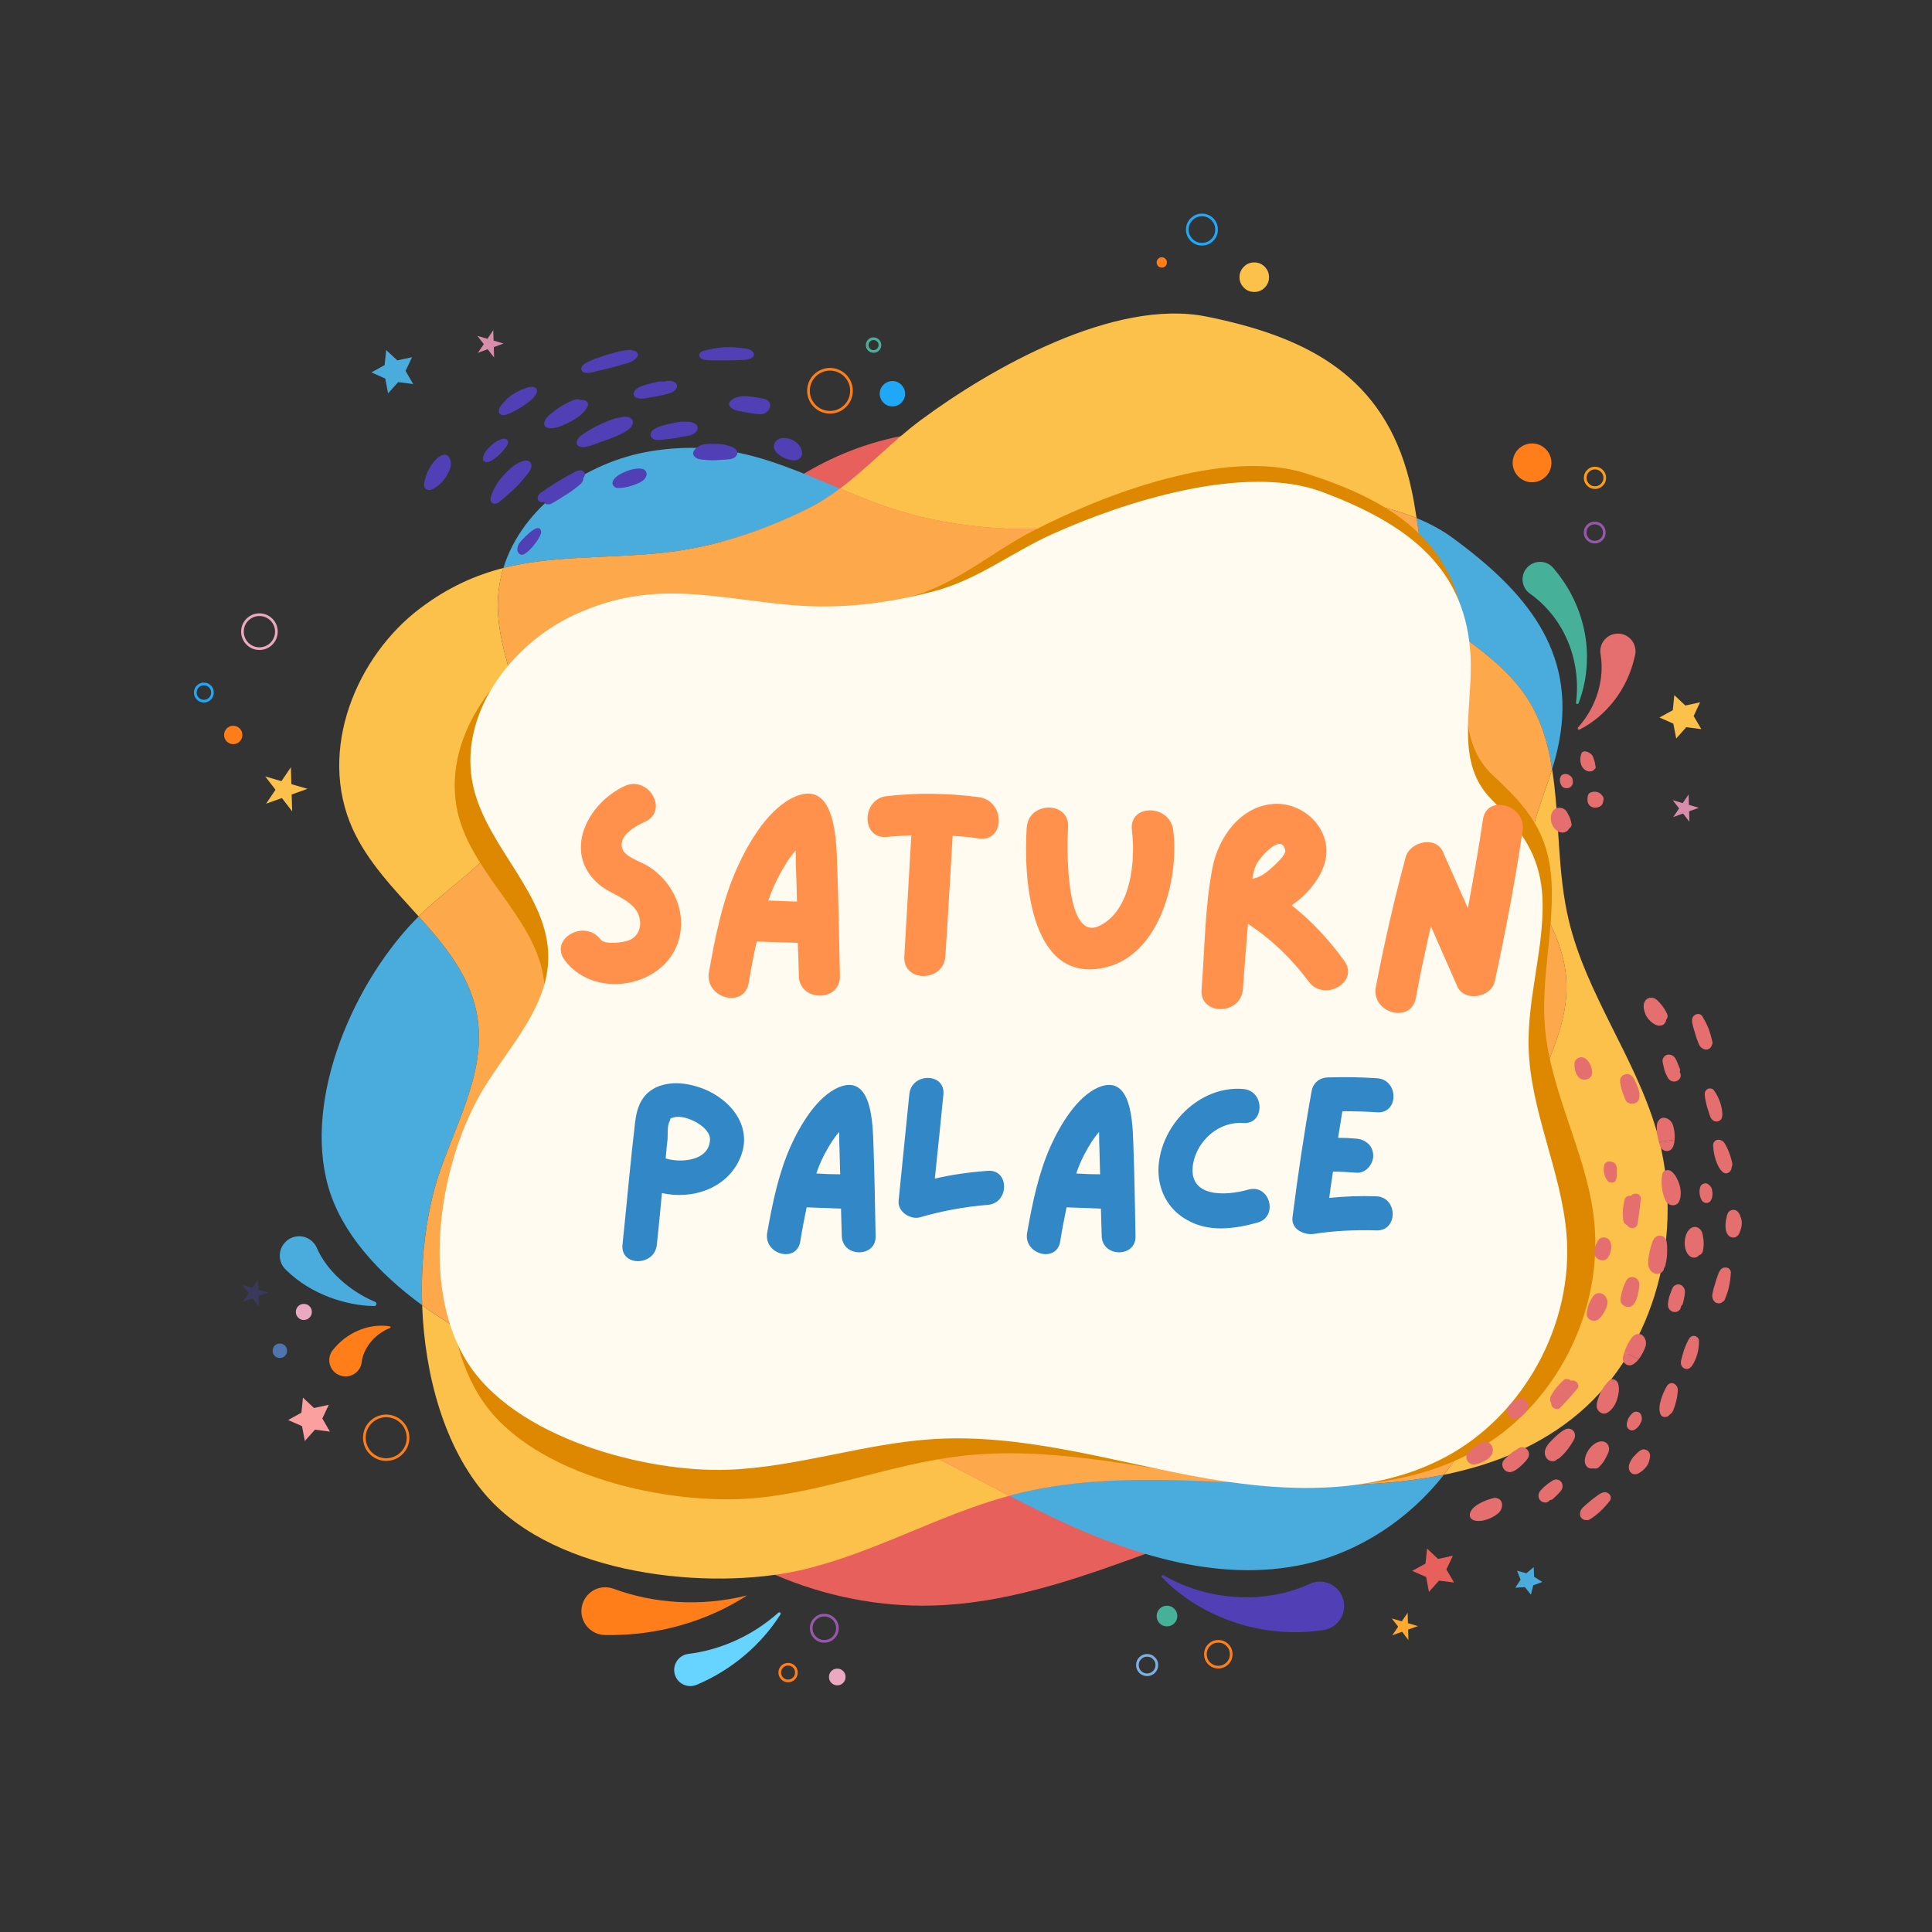 <?xml version="1.0" encoding="UTF-8"?>
<svg xmlns="http://www.w3.org/2000/svg" xmlns:xlink="http://www.w3.org/1999/xlink" width="150" zoomAndPan="magnify" viewBox="0 0 112.5 112.5" height="150" preserveAspectRatio="xMidYMid meet" version="1.0">
  <rect x="0" y="0" width="112.5" height="112.5" fill="#333333" stroke="none"/>
  <defs>
    <g></g>
    <clipPath id="1c6e0b9536">
      <path d="M 39 93 L 46 93 L 46 98.309 L 39 98.309 Z M 39 93 " clip-rule="nonzero"></path>
    </clipPath>
    <clipPath id="3910a21758">
      <path d="M 45 96 L 47 96 L 47 98.309 L 45 98.309 Z M 45 96 " clip-rule="nonzero"></path>
    </clipPath>
    <clipPath id="2cf348b1a4">
      <path d="M 48 97 L 50 97 L 50 98.309 L 48 98.309 Z M 48 97 " clip-rule="nonzero"></path>
    </clipPath>
    <clipPath id="c7e0f88513">
      <path d="M 11.199 39 L 13 39 L 13 41 L 11.199 41 Z M 11.199 39 " clip-rule="nonzero"></path>
    </clipPath>
    <clipPath id="ea23366ac0">
      <path d="M 66 12.438 L 74 12.438 L 74 17 L 66 17 Z M 66 12.438 " clip-rule="nonzero"></path>
    </clipPath>
    <clipPath id="41205e8175">
      <path d="M 100 70 L 101.547 70 L 101.547 73 L 100 73 Z M 100 70 " clip-rule="nonzero"></path>
    </clipPath>
  </defs>
  <path fill="#e8605c" d="M 38.027 86.801 C 42.332 91.301 48.641 93.801 54.852 93.469 C 59.164 93.242 63.293 91.734 67.348 90.242 C 71.844 88.59 76.34 86.938 80.836 85.285 C 81.176 85.16 81.543 85.012 81.715 84.695 C 82.086 84.004 81.273 83.281 80.566 82.941 C 73.066 79.316 64.441 79.195 56.152 78.441 C 52.539 78.113 48.918 77.617 45.414 76.66 C 41.688 75.641 38.898 73.551 35.477 72.055 C 31.258 70.207 31.988 74.434 32.734 77.266 C 33.672 80.816 35.488 84.145 38.027 86.801 Z M 38.027 86.801 " fill-opacity="1" fill-rule="nonzero"></path>
  <path fill="#e8605c" d="M 66.891 29.688 C 64.422 28.418 62.172 26.688 59.543 25.793 C 55.238 24.332 50.352 25.352 46.504 27.773 C 42.656 30.195 39.746 33.879 37.48 37.824 C 36.074 40.27 34.859 43.141 35.66 45.848 C 36.539 48.832 39.559 50.605 42.434 51.789 C 47.574 53.906 53.195 55.098 58.711 54.438 C 64.23 53.781 69.629 51.129 72.953 46.668 C 75.406 43.367 76.582 39.031 75.953 34.945 C 75.621 32.801 75.406 31.438 73.469 31.055 C 71.109 30.594 69.207 30.879 66.891 29.688 Z M 66.891 29.688 " fill-opacity="1" fill-rule="nonzero"></path>
  <path fill="#4aacdd" d="M 25.562 68.367 C 26.594 65.277 28.418 62.219 27.742 58.914 C 27.297 56.738 25.891 55.039 24.379 53.363 C 20.672 57.043 17.625 63.902 19.117 69.109 C 19.871 71.758 22.012 74.129 24.582 76.004 C 24.48 73.246 24.836 70.539 25.562 68.367 Z M 25.562 68.367 " fill-opacity="1" fill-rule="nonzero"></path>
  <path fill="#4aacdd" d="M 47.066 29.609 C 47.727 29.277 48.332 28.887 48.91 28.453 C 45.312 26.953 42.344 25.551 37.898 26.273 C 34.121 26.887 30.406 29.504 29.312 33.074 C 32.051 32.375 34.844 32.52 38.082 32.242 C 41.266 31.973 44.234 31.02 47.066 29.609 Z M 47.066 29.609 " fill-opacity="1" fill-rule="nonzero"></path>
  <path fill="#4aacdd" d="M 85.359 37.211 C 87.988 39.148 89.621 40.727 90.285 44.258 C 90.316 44.438 90.348 44.617 90.375 44.793 C 90.449 44.57 90.512 44.344 90.574 44.117 C 90.656 43.805 90.727 43.496 90.785 43.195 C 91.793 37.906 88.832 34.422 84.57 31.309 C 83.953 30.855 83.25 30.48 82.484 30.168 C 82.898 32.863 83.156 35.586 85.359 37.211 Z M 85.359 37.211 " fill-opacity="1" fill-rule="nonzero"></path>
  <path fill="#4aacdd" d="M 76.039 86.473 C 70.383 86.363 64.602 85.625 59.172 86.988 C 59.035 87.02 58.902 87.059 58.77 87.098 C 59.344 87.395 59.914 87.684 60.492 87.969 C 65.32 90.352 70.754 92.25 76.004 91.074 C 79.191 90.363 82.059 88.445 84.082 85.871 C 81.473 86.402 78.719 86.527 76.039 86.473 Z M 76.039 86.473 " fill-opacity="1" fill-rule="nonzero"></path>
  <path fill="#fcc14b" d="M 59.816 30.812 C 62.539 30.836 64.992 29.785 67.676 29.363 C 71.758 28.723 78.117 28.379 82.488 30.168 C 82.398 29.578 82.301 28.992 82.172 28.422 C 82.094 28.066 82.008 27.727 81.91 27.398 C 80.223 21.633 75.75 19.543 70.258 18.434 C 64.891 17.352 57.699 21.438 53.629 24.453 C 51.945 25.699 50.547 27.23 48.91 28.453 C 49.566 28.727 50.242 29.004 50.953 29.273 C 53.812 30.344 56.777 30.793 59.816 30.812 Z M 59.816 30.812 " fill-opacity="1" fill-rule="nonzero"></path>
  <path fill="#fcc14b" d="M 32.98 79.977 C 30.426 79.371 27.266 77.961 24.582 76.004 C 24.73 80.105 25.887 84.324 28.328 87.105 C 32.453 91.793 41.352 92.617 46.574 91.441 C 50.797 90.488 54.598 88.223 58.77 87.098 C 54.543 84.91 50.371 82.516 45.738 81.531 C 41.543 80.645 37.156 80.957 32.98 79.977 Z M 32.98 79.977 " fill-opacity="1" fill-rule="nonzero"></path>
  <path fill="#fcc14b" d="M 30.648 46.363 C 31.719 42.621 28.844 38.828 28.992 34.938 C 29.02 34.293 29.129 33.672 29.312 33.074 C 27.715 33.48 26.137 34.168 24.496 35.398 C 20.762 38.195 18.461 43.676 20.535 48.266 C 21.41 50.199 22.941 51.77 24.379 53.363 C 24.496 53.25 24.617 53.137 24.734 53.023 C 26.945 50.977 29.82 49.273 30.648 46.363 Z M 30.648 46.363 " fill-opacity="1" fill-rule="nonzero"></path>
  <path fill="#fcc14b" d="M 96.449 65.801 C 95.207 61.566 92.375 57.891 91.352 53.602 C 90.66 50.711 90.84 47.719 90.379 44.793 C 89.562 47.406 88.219 49.973 89.566 52.43 C 91.004 55.043 91.738 56.969 90.797 60.055 C 89.977 62.762 88.406 65.203 87.727 67.945 C 86.773 71.785 87.645 75.871 86.906 79.754 C 86.48 81.992 85.48 84.09 84.082 85.875 C 86.98 85.285 89.703 84.191 91.957 82.27 C 96.359 78.52 98.203 71.762 96.449 65.801 Z M 96.449 65.801 " fill-opacity="1" fill-rule="nonzero"></path>
  <path fill="#fca84b" d="M 87.727 67.945 C 88.406 65.199 89.977 62.758 90.801 60.055 C 91.738 56.969 91.004 55.043 89.57 52.43 C 88.219 49.973 89.566 47.406 90.379 44.793 C 90.352 44.613 90.32 44.434 90.289 44.258 C 89.625 40.727 87.992 39.145 85.363 37.207 C 83.16 35.586 82.902 32.859 82.488 30.164 C 78.121 28.379 71.758 28.719 67.68 29.359 C 64.996 29.785 62.543 30.832 59.82 30.812 C 56.781 30.789 53.812 30.344 50.957 29.27 C 50.242 29 49.566 28.723 48.91 28.449 C 48.332 28.883 47.727 29.277 47.066 29.605 C 44.238 31.016 41.266 31.969 38.082 32.238 C 34.84 32.516 32.051 32.375 29.312 33.07 C 29.129 33.668 29.02 34.289 28.992 34.934 C 28.844 38.828 31.719 42.617 30.648 46.363 C 29.82 49.27 26.945 50.973 24.734 53.023 C 24.617 53.133 24.496 53.246 24.379 53.363 C 25.887 55.035 27.297 56.738 27.742 58.914 C 28.418 62.215 26.594 65.273 25.562 68.367 C 24.836 70.539 24.484 73.242 24.582 76.004 C 27.27 77.961 30.426 79.371 32.984 79.973 C 37.156 80.957 41.543 80.645 45.742 81.531 C 50.375 82.516 54.547 84.91 58.773 87.098 C 58.906 87.059 59.039 87.02 59.176 86.988 C 64.605 85.625 70.387 86.363 76.043 86.473 C 78.723 86.527 81.477 86.402 84.086 85.871 C 85.488 84.09 86.488 81.988 86.91 79.75 C 87.645 75.867 86.773 71.781 87.727 67.945 Z M 87.727 67.945 " fill-opacity="1" fill-rule="nonzero"></path>
  <path fill="#de8700" d="M 85.254 36.434 C 84.566 31.344 80.832 29.09 76.031 27.562 C 71.344 26.074 64.246 28.793 60.129 30.926 C 57.828 32.121 55.918 33.812 53.445 34.621 C 50.688 35.523 47.859 36.02 44.945 35.914 C 40.242 35.742 36.715 34.793 32.211 37.16 C 28.43 39.145 25.551 43.57 26.754 47.699 C 27.797 51.266 31.547 53.82 31.711 57.535 C 31.836 60.418 29.742 62.828 28.359 65.352 C 25.938 69.766 25.109 77.215 28.125 81.609 C 31.164 86.035 39.086 87.684 43.973 87.234 C 48.055 86.859 51.934 85.242 56.004 84.777 C 61.109 84.191 66.227 85.434 71.32 86.125 C 76.418 86.82 81.914 86.887 86.32 84.234 C 90.84 81.508 93.492 75.945 92.781 70.68 C 92.273 66.941 90.254 63.512 89.957 59.75 C 89.742 57.062 90.43 54.375 90.359 51.68 C 90.277 48.605 89.027 47.082 86.938 45.156 C 84.805 43.184 85.512 40.133 85.34 37.332 C 85.32 37.027 85.293 36.727 85.254 36.434 Z M 85.254 36.434 " fill-opacity="1" fill-rule="nonzero"></path>
  <path fill="#fffbf0" d="M 85.605 37.844 C 85.203 32.809 81.648 30.398 77.012 28.652 C 72.484 26.945 65.375 29.242 61.223 31.125 C 58.898 32.18 56.938 33.742 54.465 34.406 C 51.707 35.148 48.906 35.488 46.051 35.23 C 41.441 34.816 38.023 33.703 33.477 35.789 C 29.66 37.543 26.602 41.738 27.57 45.855 C 28.41 49.414 31.957 52.121 31.926 55.773 C 31.898 58.609 29.719 60.871 28.227 63.277 C 25.621 67.484 24.418 74.758 27.152 79.227 C 29.906 83.734 37.598 85.766 42.426 85.582 C 46.453 85.426 50.348 84.043 54.371 83.797 C 59.414 83.488 64.371 84.973 69.34 85.922 C 74.309 86.867 79.703 87.219 84.164 84.844 C 88.746 82.402 91.645 77.078 91.219 71.871 C 90.914 68.176 89.109 64.699 89.012 60.992 C 88.941 58.34 89.754 55.738 89.824 53.086 C 89.906 50.062 88.758 48.504 86.805 46.5 C 84.809 44.457 85.664 41.496 85.645 38.734 C 85.645 38.426 85.629 38.129 85.605 37.844 Z M 85.605 37.844 " fill-opacity="1" fill-rule="nonzero"></path>
  <path fill="#4aacdd" d="M 18.449 72.668 C 18.727 73.309 19.191 73.93 19.777 74.473 C 20.363 75.012 21.059 75.48 21.832 75.801 L 21.836 75.801 C 21.906 75.828 21.938 75.906 21.91 75.973 C 21.887 76.023 21.836 76.055 21.785 76.051 C 20.902 76.039 20.012 75.852 19.145 75.523 C 18.281 75.191 17.43 74.699 16.691 73.98 L 16.637 73.926 C 16.188 73.496 16.176 72.781 16.609 72.332 C 17.039 71.883 17.754 71.871 18.199 72.305 C 18.309 72.41 18.395 72.535 18.449 72.668 Z M 18.449 72.668 " fill-opacity="1" fill-rule="nonzero"></path>
  <path fill="#47b099" d="M 90.465 33.098 C 91.434 34.219 92.055 35.566 92.297 36.945 C 92.535 38.32 92.391 39.715 91.922 40.945 C 91.906 40.984 91.863 41.004 91.82 40.992 C 91.785 40.977 91.766 40.941 91.773 40.906 C 91.934 39.629 91.738 38.352 91.254 37.25 C 90.773 36.145 90 35.211 89.086 34.566 C 88.629 34.242 88.52 33.605 88.844 33.148 C 89.172 32.688 89.801 32.578 90.262 32.902 C 90.328 32.949 90.387 33.004 90.441 33.066 Z M 90.465 33.098 " fill-opacity="1" fill-rule="nonzero"></path>
  <path fill="#e56e6e" d="M 91.891 42.355 C 93.008 41.121 93.438 39.469 93.199 38.098 C 93.102 37.539 93.477 37.004 94.035 36.91 C 94.594 36.812 95.125 37.188 95.219 37.746 C 95.242 37.879 95.242 38.012 95.215 38.137 L 95.195 38.207 C 94.777 40.156 93.508 41.707 91.984 42.48 C 91.945 42.5 91.895 42.484 91.875 42.445 C 91.863 42.418 91.871 42.383 91.891 42.355 Z M 91.891 42.355 " fill-opacity="1" fill-rule="nonzero"></path>
  <path fill="#ff7e19" d="M 43.5 92.902 C 41.18 94.406 38.289 95.262 35.262 95.207 L 35.219 95.207 C 34.453 95.191 33.84 94.555 33.855 93.789 C 33.871 93.023 34.504 92.41 35.27 92.426 C 35.43 92.43 35.586 92.461 35.727 92.512 C 38.07 93.379 40.816 93.57 43.5 92.902 Z M 43.5 92.902 " fill-opacity="1" fill-rule="nonzero"></path>
  <path fill="#5140b5" d="M 67.762 91.734 C 69.129 92.52 70.637 92.93 72.113 93 C 73.586 93.07 75.031 92.797 76.266 92.23 C 76.977 91.902 77.816 92.215 78.141 92.926 C 78.465 93.637 78.156 94.477 77.445 94.805 C 77.32 94.859 77.195 94.898 77.066 94.918 L 77.004 94.926 C 75.207 95.191 73.426 94.992 71.824 94.445 C 70.219 93.902 68.781 93.004 67.668 91.855 C 67.637 91.824 67.637 91.773 67.668 91.746 C 67.695 91.719 67.734 91.715 67.762 91.734 Z M 67.762 91.734 " fill-opacity="1" fill-rule="nonzero"></path>
  <g clip-path="url(#1c6e0b9536)">
    <path fill="#66d4ff" d="M 45.445 94.008 C 44.336 95.754 42.645 97.223 40.586 98.098 L 40.562 98.105 C 40.086 98.309 39.535 98.086 39.332 97.609 C 39.129 97.129 39.352 96.578 39.832 96.375 C 39.91 96.34 40 96.316 40.086 96.305 C 41.934 96.082 43.805 95.262 45.324 93.906 C 45.359 93.875 45.406 93.879 45.438 93.91 C 45.461 93.941 45.461 93.98 45.445 94.008 Z M 45.445 94.008 " fill-opacity="1" fill-rule="nonzero"></path>
  </g>
  <path fill="#ff7e19" d="M 22.711 77.328 C 21.754 77.707 21.152 78.559 21.062 79.312 C 21.004 79.832 20.531 80.203 20.012 80.141 C 19.488 80.082 19.117 79.609 19.18 79.086 C 19.203 78.891 19.285 78.715 19.41 78.574 L 19.516 78.453 C 19.957 77.949 20.496 77.602 21.051 77.402 C 21.605 77.199 22.184 77.148 22.707 77.234 C 22.73 77.238 22.75 77.266 22.746 77.289 C 22.738 77.305 22.727 77.32 22.711 77.328 Z M 22.711 77.328 " fill-opacity="1" fill-rule="nonzero"></path>
  <path stroke-linecap="round" transform="matrix(0.182, 0, 0, 0.182, 11.293, 12.439)" fill="none" stroke-linejoin="round" d="M 205.871 452.59 C 205.871 453.747 205.463 454.754 204.647 455.568 C 203.831 456.383 202.844 456.79 201.685 456.79 C 200.525 456.79 199.538 456.383 198.722 455.568 C 197.906 454.754 197.499 453.747 197.499 452.59 C 197.499 451.432 197.906 450.446 198.722 449.632 C 199.538 448.818 200.525 448.411 201.685 448.411 C 202.844 448.411 203.831 448.818 204.647 449.632 C 205.463 450.446 205.871 451.432 205.871 452.59 Z M 205.871 452.59 " stroke="#9658a9" stroke-width="0.857" stroke-opacity="1" stroke-miterlimit="10"></path>
  <path fill="#eaa9c1" d="M 18.16 76.395 C 18.16 76.523 18.113 76.633 18.023 76.723 C 17.934 76.816 17.82 76.863 17.691 76.863 C 17.562 76.863 17.453 76.816 17.363 76.723 C 17.27 76.633 17.227 76.523 17.227 76.395 C 17.227 76.262 17.27 76.152 17.363 76.062 C 17.453 75.969 17.562 75.926 17.691 75.926 C 17.82 75.926 17.934 75.969 18.023 76.062 C 18.113 76.152 18.16 76.262 18.16 76.395 Z M 18.16 76.395 " fill-opacity="1" fill-rule="nonzero"></path>
  <path fill="#4e75ad" d="M 16.715 78.656 C 16.715 78.77 16.676 78.871 16.594 78.953 C 16.512 79.035 16.41 79.074 16.293 79.074 C 16.18 79.074 16.078 79.035 15.996 78.953 C 15.914 78.871 15.875 78.77 15.875 78.656 C 15.875 78.539 15.914 78.438 15.996 78.355 C 16.078 78.273 16.18 78.234 16.293 78.234 C 16.41 78.234 16.512 78.273 16.594 78.355 C 16.676 78.438 16.715 78.539 16.715 78.656 Z M 16.715 78.656 " fill-opacity="1" fill-rule="nonzero"></path>
  <path stroke-linecap="round" transform="matrix(0.182, 0, 0, 0.182, 11.293, 12.439)" fill="none" stroke-linejoin="round" d="M 68.503 391.64 C 68.503 392.583 68.331 393.462 67.966 394.319 C 67.623 395.176 67.108 395.948 66.442 396.591 C 65.798 397.255 65.047 397.748 64.188 398.112 C 63.329 398.455 62.428 398.648 61.505 398.648 C 60.582 398.648 59.701 398.455 58.843 398.112 C 57.984 397.748 57.233 397.255 56.567 396.591 C 55.902 395.948 55.408 395.176 55.043 394.319 C 54.7 393.462 54.528 392.583 54.528 391.64 C 54.528 390.719 54.7 389.84 55.043 388.983 C 55.408 388.125 55.902 387.354 56.567 386.711 C 57.233 386.047 57.984 385.554 58.843 385.189 C 59.701 384.847 60.582 384.654 61.505 384.654 C 62.428 384.654 63.329 384.847 64.188 385.189 C 65.047 385.554 65.798 386.047 66.442 386.711 C 67.108 387.354 67.623 388.125 67.966 388.983 C 68.331 389.84 68.503 390.719 68.503 391.64 Z M 68.503 391.64 " stroke="#ff7e19" stroke-width="0.857" stroke-opacity="1" stroke-miterlimit="10"></path>
  <g clip-path="url(#3910a21758)">
    <path stroke-linecap="round" transform="matrix(0.182, 0, 0, 0.182, 11.293, 12.439)" fill="none" stroke-linejoin="round" d="M 192.754 466.777 C 192.754 467.527 192.497 468.148 191.982 468.663 C 191.466 469.198 190.822 469.456 190.092 469.456 C 189.363 469.456 188.719 469.198 188.203 468.663 C 187.688 468.148 187.431 467.527 187.431 466.777 C 187.431 466.048 187.688 465.405 188.203 464.891 C 188.719 464.377 189.363 464.119 190.092 464.119 C 190.822 464.119 191.466 464.377 191.982 464.891 C 192.497 465.405 192.754 466.048 192.754 466.777 Z M 192.754 466.777 " stroke="#ff7e19" stroke-width="0.857" stroke-opacity="1" stroke-miterlimit="10"></path>
  </g>
  <g clip-path="url(#2cf348b1a4)">
    <path fill="#eaa9c1" d="M 49.238 97.648 C 49.238 97.785 49.191 97.898 49.098 97.992 C 49.004 98.09 48.887 98.137 48.754 98.137 C 48.621 98.137 48.504 98.09 48.41 97.992 C 48.316 97.898 48.27 97.785 48.27 97.648 C 48.27 97.516 48.316 97.402 48.41 97.305 C 48.504 97.211 48.621 97.164 48.754 97.164 C 48.887 97.164 49.004 97.211 49.098 97.305 C 49.191 97.402 49.238 97.516 49.238 97.648 Z M 49.238 97.648 " fill-opacity="1" fill-rule="nonzero"></path>
  </g>
  <path fill="#47b099" d="M 68.555 94.102 C 68.555 94.27 68.496 94.41 68.379 94.527 C 68.262 94.645 68.117 94.703 67.953 94.703 C 67.785 94.703 67.645 94.645 67.527 94.527 C 67.41 94.41 67.352 94.27 67.352 94.102 C 67.352 93.938 67.41 93.793 67.527 93.676 C 67.645 93.559 67.785 93.5 67.953 93.5 C 68.117 93.5 68.262 93.559 68.379 93.676 C 68.496 93.793 68.555 93.938 68.555 94.102 Z M 68.555 94.102 " fill-opacity="1" fill-rule="nonzero"></path>
  <path stroke-linecap="round" transform="matrix(0.182, 0, 0, 0.182, 11.293, 12.439)" fill="none" stroke-linejoin="round" d="M 331.861 460.905 C 331.861 462.041 331.475 463.026 330.659 463.841 C 329.843 464.634 328.877 465.041 327.739 465.041 C 326.602 465.041 325.636 464.634 324.82 463.841 C 324.004 463.026 323.618 462.041 323.618 460.905 C 323.618 459.769 324.004 458.804 324.82 457.99 C 325.636 457.176 326.602 456.79 327.739 456.79 C 328.877 456.79 329.843 457.176 330.659 457.99 C 331.475 458.804 331.861 459.769 331.861 460.905 Z M 331.861 460.905 " stroke="#ff7e19" stroke-width="0.857" stroke-opacity="1" stroke-miterlimit="10"></path>
  <path stroke-linecap="round" transform="matrix(0.182, 0, 0, 0.182, 11.293, 12.439)" fill="none" stroke-linejoin="round" d="M 308.076 464.377 C 308.076 465.234 307.775 465.962 307.152 466.584 C 306.551 467.184 305.822 467.484 304.963 467.484 C 304.104 467.484 303.374 467.184 302.752 466.584 C 302.151 465.962 301.85 465.234 301.85 464.377 C 301.85 463.519 302.151 462.791 302.752 462.191 C 303.374 461.569 304.104 461.269 304.963 461.269 C 305.822 461.269 306.551 461.569 307.152 462.191 C 307.775 462.791 308.076 463.519 308.076 464.377 Z M 308.076 464.377 " stroke="#7ab0e5" stroke-width="0.857" stroke-opacity="1" stroke-miterlimit="10"></path>
  <path fill="#ff7e19" d="M 90.34 26.953 C 90.34 27.102 90.312 27.246 90.254 27.383 C 90.195 27.523 90.117 27.645 90.008 27.75 C 89.902 27.855 89.781 27.938 89.645 27.996 C 89.504 28.055 89.363 28.082 89.211 28.082 C 89.062 28.082 88.918 28.055 88.781 27.996 C 88.641 27.938 88.52 27.855 88.414 27.75 C 88.309 27.645 88.227 27.523 88.168 27.383 C 88.113 27.246 88.082 27.102 88.082 26.953 C 88.082 26.801 88.113 26.656 88.168 26.52 C 88.227 26.379 88.309 26.258 88.414 26.152 C 88.52 26.047 88.641 25.965 88.781 25.906 C 88.918 25.852 89.062 25.82 89.211 25.82 C 89.363 25.82 89.504 25.852 89.645 25.906 C 89.781 25.965 89.902 26.047 90.008 26.152 C 90.117 26.258 90.195 26.379 90.254 26.52 C 90.312 26.656 90.34 26.801 90.34 26.953 Z M 90.34 26.953 " fill-opacity="1" fill-rule="nonzero"></path>
  <path stroke-linecap="round" transform="matrix(0.182, 0, 0, 0.182, 11.293, 12.439)" fill="none" stroke-linejoin="round" d="M 451.24 102.045 C 451.24 102.88 450.96 103.609 450.359 104.209 C 449.758 104.809 449.028 105.109 448.17 105.109 C 447.333 105.109 446.603 104.809 446.002 104.209 C 445.401 103.609 445.1 102.88 445.1 102.045 C 445.1 101.187 445.401 100.459 446.002 99.859 C 446.603 99.28 447.333 98.98 448.17 98.98 C 449.028 98.98 449.758 99.28 450.359 99.859 C 450.96 100.459 451.24 101.187 451.24 102.045 Z M 451.24 102.045 " stroke="#9658a9" stroke-width="0.857" stroke-opacity="1" stroke-miterlimit="10"></path>
  <path stroke-linecap="round" transform="matrix(0.182, 0, 0, 0.182, 11.293, 12.439)" fill="none" stroke-linejoin="round" d="M 451.39 84.536 C 451.39 85.414 451.068 86.143 450.467 86.743 C 449.844 87.364 449.114 87.665 448.256 87.665 C 447.375 87.665 446.646 87.364 446.045 86.743 C 445.422 86.143 445.121 85.414 445.121 84.536 C 445.121 83.678 445.422 82.928 446.045 82.328 C 446.646 81.707 447.375 81.407 448.256 81.407 C 449.114 81.407 449.844 81.707 450.467 82.328 C 451.068 82.928 451.39 83.678 451.39 84.536 Z M 451.39 84.536 " stroke="#ff9c17" stroke-width="0.857" stroke-opacity="1" stroke-miterlimit="10"></path>
  <path stroke-linecap="round" transform="matrix(0.182, 0, 0, 0.182, 11.293, 12.439)" fill="none" stroke-linejoin="round" d="M 210.379 56.675 C 210.379 57.597 210.207 58.476 209.864 59.311 C 209.499 60.147 209.005 60.897 208.361 61.54 C 207.717 62.183 206.966 62.698 206.128 63.04 C 205.291 63.383 204.411 63.555 203.509 63.555 C 202.586 63.555 201.706 63.383 200.869 63.04 C 200.032 62.698 199.28 62.183 198.636 61.54 C 197.992 60.897 197.499 60.147 197.134 59.311 C 196.79 58.476 196.618 57.597 196.618 56.675 C 196.618 55.775 196.79 54.897 197.134 54.039 C 197.499 53.204 197.992 52.454 198.636 51.811 C 199.28 51.168 200.032 50.675 200.869 50.332 C 201.706 49.968 202.586 49.796 203.509 49.796 C 204.411 49.796 205.291 49.968 206.128 50.332 C 206.966 50.675 207.717 51.168 208.361 51.811 C 209.005 52.454 209.499 53.204 209.864 54.039 C 210.207 54.897 210.379 55.775 210.379 56.675 Z M 210.379 56.675 " stroke="#ff7e19" stroke-width="0.857" stroke-opacity="1" stroke-miterlimit="10"></path>
  <path fill="#ff7e19" d="M 67.949 15.281 C 67.949 15.367 67.922 15.438 67.863 15.496 C 67.805 15.555 67.734 15.582 67.652 15.582 C 67.566 15.582 67.496 15.555 67.438 15.496 C 67.379 15.438 67.352 15.367 67.352 15.281 C 67.352 15.199 67.379 15.129 67.438 15.07 C 67.496 15.012 67.566 14.98 67.652 14.98 C 67.734 14.98 67.805 15.012 67.863 15.07 C 67.922 15.129 67.949 15.199 67.949 15.281 Z M 67.949 15.281 " fill-opacity="1" fill-rule="nonzero"></path>
  <path fill="#fcc14b" d="M 73.895 16.141 C 73.895 16.379 73.809 16.582 73.641 16.75 C 73.477 16.918 73.273 17 73.035 17 C 72.797 17 72.594 16.918 72.43 16.75 C 72.262 16.582 72.176 16.379 72.176 16.141 C 72.176 15.902 72.262 15.699 72.43 15.531 C 72.594 15.363 72.797 15.281 73.035 15.281 C 73.273 15.281 73.477 15.363 73.641 15.531 C 73.809 15.699 73.895 15.902 73.895 16.141 Z M 73.895 16.141 " fill-opacity="1" fill-rule="nonzero"></path>
  <path stroke-linecap="round" transform="matrix(0.182, 0, 0, 0.182, 11.293, 12.439)" fill="none" stroke-linejoin="round" d="M 26.384 133.741 C 26.384 134.47 26.234 135.155 25.977 135.82 C 25.698 136.484 25.29 137.084 24.796 137.598 C 24.281 138.091 23.701 138.499 23.036 138.777 C 22.37 139.034 21.662 139.184 20.953 139.184 C 20.223 139.184 19.536 139.034 18.871 138.777 C 18.206 138.499 17.626 138.091 17.111 137.598 C 16.595 137.084 16.209 136.484 15.93 135.82 C 15.651 135.155 15.522 134.47 15.522 133.741 C 15.522 133.034 15.651 132.348 15.93 131.662 C 16.209 130.998 16.595 130.419 17.111 129.905 C 17.626 129.412 18.206 129.005 18.871 128.726 C 19.536 128.447 20.223 128.319 20.953 128.319 C 21.662 128.319 22.37 128.447 23.036 128.726 C 23.701 129.005 24.281 129.412 24.796 129.905 C 25.29 130.419 25.698 130.998 25.977 131.662 C 26.234 132.348 26.384 133.034 26.384 133.741 Z M 26.384 133.741 " stroke="#eaa9c1" stroke-width="0.857" stroke-opacity="1" stroke-miterlimit="10"></path>
  <g clip-path="url(#c7e0f88513)">
    <path stroke-linecap="round" transform="matrix(0.182, 0, 0, 0.182, 11.293, 12.439)" fill="none" stroke-linejoin="round" d="M 5.926 153.222 C 5.926 153.993 5.669 154.636 5.132 155.172 C 4.595 155.708 3.93 155.986 3.179 155.986 C 2.427 155.986 1.762 155.708 1.225 155.172 C 0.688 154.636 0.431 153.993 0.431 153.222 C 0.431 152.472 0.688 151.829 1.225 151.293 C 1.762 150.757 2.427 150.478 3.179 150.478 C 3.93 150.478 4.595 150.757 5.132 151.293 C 5.669 151.829 5.926 152.472 5.926 153.222 Z M 5.926 153.222 " stroke="#20a8f8" stroke-width="0.857" stroke-opacity="1" stroke-miterlimit="10"></path>
  </g>
  <path fill="#ff7e19" d="M 14.113 42.797 C 14.113 42.945 14.062 43.07 13.957 43.176 C 13.855 43.277 13.73 43.332 13.582 43.332 C 13.434 43.332 13.309 43.277 13.203 43.176 C 13.102 43.07 13.047 42.945 13.047 42.797 C 13.047 42.648 13.102 42.523 13.203 42.418 C 13.309 42.316 13.434 42.262 13.582 42.262 C 13.73 42.262 13.855 42.316 13.957 42.418 C 14.062 42.523 14.113 42.648 14.113 42.797 Z M 14.113 42.797 " fill-opacity="1" fill-rule="nonzero"></path>
  <g clip-path="url(#ea23366ac0)">
    <path stroke-linecap="butt" transform="matrix(0.182, 0, 0, 0.182, 11.293, 12.439)" fill="none" stroke-linejoin="miter" d="M 327.181 5.113 C 327.181 6.399 326.73 7.513 325.829 8.413 C 324.906 9.335 323.811 9.785 322.501 9.785 C 321.213 9.785 320.119 9.335 319.196 8.413 C 318.294 7.513 317.822 6.399 317.822 5.113 C 317.822 3.827 318.294 2.713 319.196 1.791 C 320.119 0.891 321.213 0.419 322.501 0.419 C 323.811 0.419 324.906 0.891 325.829 1.791 C 326.73 2.713 327.181 3.827 327.181 5.113 Z M 327.181 5.113 " stroke="#20a8f8" stroke-width="0.857" stroke-opacity="1" stroke-miterlimit="10"></path>
  </g>
  <path stroke-linecap="butt" transform="matrix(0.182, 0, 0, 0.182, 11.293, 12.439)" fill="none" stroke-linejoin="miter" d="M 219.481 42.06 C 219.481 42.617 219.288 43.11 218.88 43.495 C 218.493 43.903 218 44.096 217.442 44.096 C 216.883 44.096 216.39 43.903 216.003 43.495 C 215.595 43.11 215.402 42.617 215.402 42.06 C 215.402 41.502 215.595 41.01 216.003 40.624 C 216.39 40.217 216.883 40.024 217.442 40.024 C 218 40.024 218.493 40.217 218.88 40.624 C 219.288 41.01 219.481 41.502 219.481 42.06 Z M 219.481 42.06 " stroke="#47b099" stroke-width="0.857" stroke-opacity="1" stroke-miterlimit="10"></path>
  <path fill="#20a8f8" d="M 52.703 22.926 C 52.703 23.133 52.629 23.305 52.488 23.449 C 52.344 23.594 52.168 23.664 51.965 23.664 C 51.762 23.664 51.59 23.594 51.445 23.449 C 51.301 23.305 51.227 23.133 51.227 22.926 C 51.227 22.723 51.301 22.551 51.445 22.406 C 51.59 22.262 51.762 22.188 51.965 22.188 C 52.168 22.188 52.344 22.262 52.488 22.406 C 52.629 22.551 52.703 22.723 52.703 22.926 Z M 52.703 22.926 " fill-opacity="1" fill-rule="nonzero"></path>
  <path fill="#4aacdd" d="M 22.488 20.383 L 23.133 20.984 L 23.992 20.801 L 23.617 21.598 L 24.059 22.363 L 23.188 22.25 L 22.598 22.906 L 22.434 22.043 L 21.629 21.684 L 22.398 21.258 Z M 22.488 20.383 " fill-opacity="1" fill-rule="nonzero"></path>
  <path fill="#fcc14b" d="M 97.496 40.477 L 98.137 41.082 L 98.996 40.895 L 98.621 41.695 L 99.066 42.457 L 98.191 42.344 L 97.605 43.004 L 97.438 42.137 L 96.633 41.781 L 97.406 41.355 Z M 97.496 40.477 " fill-opacity="1" fill-rule="nonzero"></path>
  <path fill="#fb9f9f" d="M 17.641 81.383 L 18.285 81.988 L 19.145 81.801 L 18.77 82.598 L 19.211 83.363 L 18.34 83.25 L 17.75 83.91 L 17.586 83.043 L 16.777 82.688 L 17.551 82.262 Z M 17.641 81.383 " fill-opacity="1" fill-rule="nonzero"></path>
  <path fill="#e8605c" d="M 83.098 90.172 L 83.738 90.777 L 84.602 90.59 L 84.223 91.387 L 84.668 92.148 L 83.793 92.039 L 83.207 92.695 L 83.043 91.828 L 82.234 91.473 L 83.008 91.047 Z M 83.098 90.172 " fill-opacity="1" fill-rule="nonzero"></path>
  <path fill="#4aacdd" d="M 88.336 91.461 L 88.879 91.613 L 89.309 91.254 L 89.332 91.816 L 89.809 92.117 L 89.281 92.312 L 89.145 92.859 L 88.793 92.418 L 88.234 92.453 L 88.543 91.984 Z M 88.336 91.461 " fill-opacity="1" fill-rule="nonzero"></path>
  <path fill="#d88dab" d="M 28.77 20.816 L 28.398 20.336 L 27.828 20.543 L 28.172 20.039 L 27.797 19.559 L 28.383 19.727 L 28.723 19.227 L 28.742 19.832 L 29.324 20.004 L 28.754 20.211 Z M 28.77 20.816 " fill-opacity="1" fill-rule="nonzero"></path>
  <path fill="#d88dab" d="M 98.375 47.852 L 98.004 47.371 L 97.434 47.574 L 97.773 47.074 L 97.402 46.594 L 97.984 46.766 L 98.328 46.262 L 98.344 46.867 L 98.926 47.039 L 98.355 47.242 Z M 98.375 47.852 " fill-opacity="1" fill-rule="nonzero"></path>
  <path fill="#ffa92f" d="M 82.012 95.5 L 81.645 95.016 L 81.074 95.223 L 81.414 94.719 L 81.043 94.242 L 81.625 94.41 L 81.969 93.91 L 81.984 94.516 L 82.566 94.688 L 81.996 94.891 Z M 82.012 95.5 " fill-opacity="1" fill-rule="nonzero"></path>
  <path fill="#fcc14b" d="M 17.012 47.246 L 16.414 46.469 L 15.492 46.801 L 16.043 45.988 L 15.445 45.211 L 16.387 45.488 L 16.938 44.676 L 16.965 45.66 L 17.906 45.934 L 16.984 46.262 Z M 17.012 47.246 " fill-opacity="1" fill-rule="nonzero"></path>
  <path fill="#39395c" d="M 15.078 76.078 L 14.707 75.598 L 14.137 75.801 L 14.477 75.301 L 14.109 74.82 L 14.688 74.992 L 15.031 74.488 L 15.047 75.098 L 15.629 75.266 L 15.059 75.469 Z M 15.078 76.078 " fill-opacity="1" fill-rule="nonzero"></path>
  <path fill="#e56e6e" d="M 91.086 48.469 C 90.887 48.516 90.719 48.43 90.594 48.312 C 90.434 48.164 90.336 47.965 90.312 47.762 C 90.277 47.543 90.332 47.246 90.551 47.102 C 90.738 46.98 90.98 47.031 91.129 47.148 C 91.215 47.215 91.262 47.32 91.309 47.406 C 91.414 47.59 91.477 47.781 91.512 47.98 C 91.531 48.078 91.477 48.172 91.379 48.234 C 91.336 48.34 91.227 48.438 91.086 48.469 Z M 91.086 48.469 " fill-opacity="1" fill-rule="nonzero"></path>
  <path fill="#e56e6e" d="M 91.379 45.871 C 91.426 45.852 91.461 45.824 91.488 45.797 C 91.512 45.762 91.539 45.727 91.555 45.691 C 91.57 45.656 91.578 45.617 91.586 45.578 C 91.594 45.523 91.582 45.465 91.574 45.41 C 91.57 45.387 91.566 45.359 91.559 45.336 C 91.543 45.305 91.531 45.27 91.504 45.242 C 91.457 45.191 91.418 45.156 91.352 45.117 C 91.273 45.074 91.168 45.059 91.078 45.078 C 90.988 45.094 90.922 45.137 90.887 45.203 C 90.789 45.387 90.824 45.609 90.957 45.785 C 91.008 45.855 91.113 45.898 91.219 45.898 C 91.273 45.898 91.328 45.891 91.379 45.871 Z M 91.379 45.871 " fill-opacity="1" fill-rule="nonzero"></path>
  <path fill="#e56e6e" d="M 92.801 44.844 C 92.812 44.828 92.824 44.812 92.836 44.801 C 92.891 44.773 92.918 44.734 92.914 44.684 C 92.91 44.621 92.898 44.559 92.883 44.496 C 92.875 44.434 92.863 44.371 92.844 44.305 C 92.82 44.23 92.789 44.148 92.762 44.07 C 92.73 43.973 92.625 43.863 92.457 43.789 C 92.297 43.723 92.152 43.754 92.102 43.84 C 92.066 43.914 92.047 44 92.031 44.082 C 92.02 44.164 92.012 44.246 92.027 44.336 C 92.059 44.52 92.105 44.715 92.34 44.859 C 92.496 44.957 92.738 44.926 92.801 44.844 Z M 92.801 44.844 " fill-opacity="1" fill-rule="nonzero"></path>
  <path fill="#e56e6e" d="M 93.281 46.859 C 93.324 46.801 93.34 46.734 93.352 46.672 C 93.395 46.535 93.391 46.395 93.258 46.285 C 93.238 46.258 93.215 46.23 93.184 46.207 C 93.137 46.172 93.082 46.141 93.008 46.121 C 92.891 46.09 92.758 46.094 92.641 46.137 C 92.504 46.188 92.469 46.285 92.453 46.375 C 92.445 46.449 92.434 46.523 92.438 46.598 C 92.441 46.754 92.531 46.957 92.766 47.016 C 92.949 47.059 93.195 46.988 93.281 46.859 Z M 93.281 46.859 " fill-opacity="1" fill-rule="nonzero"></path>
  <path fill="#e56e6e" d="M 96.801 59.691 C 96.609 59.773 96.418 59.699 96.266 59.594 C 96.07 59.461 95.906 59.273 95.816 59.062 C 95.723 58.836 95.641 58.523 95.793 58.285 C 95.918 58.086 96.164 58.055 96.359 58.145 C 96.469 58.199 96.566 58.305 96.652 58.395 C 96.824 58.59 96.973 58.805 97.078 59.047 C 97.125 59.164 97.105 59.285 97.023 59.375 C 97.012 59.508 96.934 59.637 96.801 59.691 Z M 96.801 59.691 " fill-opacity="1" fill-rule="nonzero"></path>
  <path fill="#e56e6e" d="M 97.723 62.898 C 97.797 62.84 97.844 62.773 97.863 62.688 C 97.883 62.602 97.863 62.5 97.809 62.422 C 97.836 62.367 97.84 62.301 97.816 62.234 C 97.742 62.062 97.684 61.883 97.602 61.715 C 97.543 61.598 97.465 61.488 97.332 61.438 C 97.242 61.402 97.141 61.395 97.047 61.43 C 96.93 61.473 96.848 61.574 96.816 61.688 C 96.789 61.801 96.836 61.934 96.859 62.043 C 96.875 62.133 96.895 62.219 96.922 62.309 C 96.949 62.395 96.984 62.484 97.023 62.57 C 97.07 62.676 97.117 62.781 97.203 62.867 C 97.34 62.996 97.562 63.02 97.723 62.898 Z M 97.723 62.898 " fill-opacity="1" fill-rule="nonzero"></path>
  <path fill="#e56e6e" d="M 99.48 61.09 C 99.559 61.051 99.617 61.012 99.656 60.926 C 99.66 60.91 99.668 60.891 99.672 60.871 C 99.711 60.816 99.727 60.75 99.715 60.676 C 99.656 60.41 99.582 60.148 99.488 59.895 C 99.387 59.645 99.262 59.402 99.121 59.168 C 99.082 59.102 98.98 59.051 98.914 59.043 C 98.824 59.035 98.754 59.062 98.68 59.109 C 98.48 59.238 98.52 59.508 98.57 59.707 C 98.621 59.902 98.684 60.094 98.738 60.285 C 98.789 60.453 98.844 60.621 98.914 60.781 C 98.953 60.871 99.008 60.961 99.09 61.023 C 99.199 61.105 99.359 61.152 99.48 61.09 Z M 99.48 61.09 " fill-opacity="1" fill-rule="nonzero"></path>
  <path fill="#e56e6e" d="M 94.699 64.121 C 94.633 64.031 94.598 63.918 94.559 63.812 C 94.52 63.715 94.477 63.617 94.449 63.516 C 94.418 63.414 94.391 63.312 94.375 63.207 C 94.352 63.09 94.32 62.957 94.348 62.832 C 94.391 62.641 94.629 62.504 94.84 62.555 C 94.992 62.59 95.078 62.699 95.141 62.816 C 95.215 62.953 95.316 63.16 95.391 63.375 C 95.465 63.59 95.488 63.812 95.449 63.973 C 95.422 64.082 95.352 64.16 95.266 64.211 C 95.082 64.312 94.824 64.289 94.699 64.121 Z M 94.699 64.121 " fill-opacity="1" fill-rule="nonzero"></path>
  <path fill="#e56e6e" d="M 97.406 65.484 C 97.289 65.152 96.797 64.887 96.551 65.289 C 96.461 65.43 96.473 65.617 96.477 65.77 C 96.477 65.906 96.492 66.043 96.52 66.176 C 96.543 66.281 96.566 66.387 96.594 66.492 L 97.512 66.367 C 97.543 66.078 97.492 65.723 97.406 65.484 Z M 97.406 65.484 " fill-opacity="1" fill-rule="nonzero"></path>
  <path fill="#e56e6e" d="M 92.348 62.859 C 92.051 62.906 91.895 62.734 91.805 62.559 C 91.73 62.41 91.691 62.246 91.684 62.07 C 91.676 61.941 91.668 61.781 91.82 61.66 C 92.098 61.445 92.371 61.609 92.531 61.875 C 92.691 62.137 92.766 62.492 92.66 62.656 C 92.602 62.754 92.477 62.84 92.348 62.859 Z M 92.348 62.859 " fill-opacity="1" fill-rule="nonzero"></path>
  <path fill="#e56e6e" d="M 100.172 65.227 C 100.234 65.176 100.27 65.098 100.277 65.016 C 100.285 64.992 100.293 64.965 100.293 64.938 C 100.289 64.805 100.277 64.672 100.258 64.543 C 100.234 64.414 100.195 64.289 100.156 64.168 C 100.07 63.922 99.949 63.691 99.793 63.477 C 99.715 63.371 99.523 63.352 99.418 63.418 C 99.297 63.496 99.254 63.621 99.266 63.766 C 99.297 64.043 99.355 64.312 99.441 64.578 C 99.488 64.727 99.531 64.875 99.586 65.016 C 99.621 65.105 99.672 65.188 99.754 65.242 C 99.887 65.332 100.051 65.328 100.172 65.227 Z M 100.172 65.227 " fill-opacity="1" fill-rule="nonzero"></path>
  <path fill="#e56e6e" d="M 98.574 73.227 C 98.371 73.188 98.254 73.016 98.184 72.844 C 98.094 72.625 98.078 72.379 98.117 72.148 C 98.156 71.906 98.27 71.598 98.523 71.48 C 98.738 71.379 98.965 71.492 99.07 71.676 C 99.133 71.789 99.156 71.93 99.176 72.059 C 99.195 72.188 99.207 72.32 99.207 72.453 C 99.203 72.582 99.188 72.715 99.16 72.848 C 99.137 72.969 99.051 73.062 98.938 73.09 C 98.855 73.195 98.715 73.254 98.574 73.227 Z M 98.574 73.227 " fill-opacity="1" fill-rule="nonzero"></path>
  <path fill="#e56e6e" d="M 97.75 70.004 C 97.961 69.637 97.867 69.074 97.691 68.715 C 97.602 68.516 97.492 68.332 97.312 68.199 C 97.148 68.074 96.844 68.133 96.801 68.344 C 96.754 68.586 96.738 68.832 96.766 69.07 C 96.785 69.312 96.836 69.551 96.93 69.785 C 96.984 69.922 97.051 70.059 97.207 70.133 C 97.398 70.23 97.648 70.184 97.75 70.004 Z M 97.75 70.004 " fill-opacity="1" fill-rule="nonzero"></path>
  <path fill="#e56e6e" d="M 96.5 74.176 C 96.711 74.176 96.887 74.027 96.895 73.848 C 96.926 73.812 96.949 73.773 96.965 73.723 C 97.004 73.566 97.035 73.406 97.055 73.246 C 97.078 73.086 97.078 72.922 97.078 72.762 C 97.078 72.605 97.074 72.441 97.043 72.289 C 97.004 72.066 96.781 71.883 96.523 71.969 C 96.344 72.027 96.25 72.219 96.199 72.371 C 96.145 72.527 96.102 72.688 96.066 72.852 C 96.008 73.145 95.922 73.457 96.004 73.762 C 96.062 73.969 96.238 74.176 96.5 74.176 Z M 96.5 74.176 " fill-opacity="1" fill-rule="nonzero"></path>
  <path fill="#e56e6e" d="M 97.543 76.398 C 97.633 76.395 97.711 76.363 97.777 76.305 C 97.844 76.246 97.887 76.148 97.883 76.055 C 97.938 76.02 97.98 75.969 97.996 75.902 C 98.035 75.719 98.086 75.539 98.105 75.352 C 98.121 75.219 98.121 75.086 98.039 74.969 C 97.984 74.891 97.902 74.824 97.809 74.801 C 97.688 74.77 97.562 74.809 97.477 74.887 C 97.387 74.965 97.348 75.102 97.309 75.203 C 97.277 75.285 97.242 75.371 97.215 75.457 C 97.188 75.547 97.168 75.637 97.152 75.73 C 97.133 75.848 97.105 75.961 97.133 76.082 C 97.168 76.266 97.348 76.414 97.543 76.398 Z M 97.543 76.398 " fill-opacity="1" fill-rule="nonzero"></path>
  <path fill="#e56e6e" d="M 99.512 70.012 C 99.559 69.984 99.598 69.949 99.625 69.902 C 99.648 69.855 99.672 69.805 99.688 69.754 C 99.703 69.699 99.711 69.645 99.715 69.59 C 99.727 69.504 99.715 69.418 99.699 69.34 C 99.695 69.301 99.691 69.266 99.68 69.23 C 99.664 69.184 99.645 69.137 99.613 69.098 C 99.562 69.031 99.52 68.988 99.449 68.945 C 99.367 68.891 99.258 68.895 99.176 68.934 C 99.086 68.973 99.023 69.039 99 69.129 C 98.926 69.383 98.961 69.66 99.094 69.895 C 99.148 69.984 99.25 70.047 99.359 70.051 C 99.41 70.051 99.465 70.039 99.512 70.012 Z M 99.512 70.012 " fill-opacity="1" fill-rule="nonzero"></path>
  <path fill="#e56e6e" d="M 100.816 68.07 C 100.824 68.031 100.832 67.996 100.832 67.965 C 100.875 67.887 100.887 67.793 100.859 67.691 C 100.805 67.449 100.73 67.211 100.633 66.984 C 100.582 66.855 100.516 66.73 100.445 66.605 C 100.355 66.449 100.203 66.352 100.023 66.367 C 99.852 66.387 99.746 66.547 99.754 66.715 C 99.773 66.992 99.816 67.273 99.906 67.539 C 99.953 67.676 100.008 67.82 100.082 67.953 C 100.152 68.082 100.242 68.199 100.367 68.285 C 100.539 68.398 100.77 68.258 100.816 68.07 Z M 100.816 68.07 " fill-opacity="1" fill-rule="nonzero"></path>
  <g clip-path="url(#41205e8175)">
    <path fill="#e56e6e" d="M 101.234 71.895 C 101.293 71.805 101.332 71.691 101.363 71.59 C 101.438 71.352 101.457 71.074 101.348 70.852 C 101.332 70.793 101.312 70.738 101.285 70.691 C 101.242 70.613 101.191 70.551 101.125 70.504 C 101.012 70.43 100.875 70.43 100.754 70.496 C 100.609 70.574 100.566 70.727 100.539 70.875 C 100.512 70.992 100.488 71.109 100.48 71.227 C 100.465 71.48 100.477 71.809 100.688 71.977 C 100.855 72.113 101.109 72.086 101.234 71.895 Z M 101.234 71.895 " fill-opacity="1" fill-rule="nonzero"></path>
  </g>
  <path fill="#e56e6e" d="M 100.012 75.887 C 100.098 75.898 100.168 75.902 100.246 75.852 C 100.262 75.844 100.277 75.828 100.293 75.816 C 100.352 75.789 100.406 75.746 100.434 75.676 C 100.539 75.422 100.629 75.168 100.684 74.902 C 100.738 74.637 100.773 74.371 100.789 74.098 C 100.793 74.023 100.742 73.922 100.688 73.879 C 100.617 73.82 100.547 73.805 100.461 73.805 C 100.219 73.797 100.102 74.043 100.035 74.234 C 99.965 74.422 99.902 74.613 99.852 74.805 C 99.801 74.969 99.75 75.141 99.719 75.309 C 99.699 75.41 99.695 75.512 99.727 75.609 C 99.77 75.742 99.875 75.871 100.012 75.887 Z M 100.012 75.887 " fill-opacity="1" fill-rule="nonzero"></path>
  <path fill="#e56e6e" d="M 95.008 71.512 C 95.184 71.523 95.32 71.43 95.344 71.293 C 95.395 71.039 95.426 70.785 95.457 70.531 L 95.508 70.148 C 95.523 70.02 95.531 69.895 95.543 69.766 C 95.555 69.629 95.398 69.5 95.238 69.508 C 95.113 69.512 95.02 69.562 94.969 69.637 C 94.949 69.633 94.934 69.629 94.918 69.629 C 94.793 69.617 94.645 69.711 94.617 69.805 C 94.555 70.066 94.496 70.336 94.496 70.605 C 94.492 70.742 94.508 70.883 94.516 71.02 C 94.527 71.152 94.602 71.285 94.758 71.348 C 94.801 71.434 94.891 71.5 95.008 71.512 Z M 95.008 71.512 " fill-opacity="1" fill-rule="nonzero"></path>
  <path fill="#e56e6e" d="M 94.359 75.711 C 94.352 75.602 94.391 75.488 94.41 75.379 C 94.43 75.277 94.457 75.172 94.488 75.07 C 94.52 74.973 94.559 74.871 94.602 74.773 C 94.652 74.668 94.695 74.539 94.785 74.453 C 94.93 74.316 95.203 74.336 95.348 74.496 C 95.449 74.609 95.469 74.754 95.453 74.883 C 95.426 75.191 95.324 75.801 95.062 76.012 C 94.977 76.086 94.875 76.109 94.773 76.102 C 94.566 76.086 94.367 75.922 94.359 75.711 Z M 94.359 75.711 " fill-opacity="1" fill-rule="nonzero"></path>
  <path fill="#e56e6e" d="M 92.691 76.891 C 92.91 76.961 93.078 76.84 93.184 76.723 C 93.273 76.625 93.371 76.484 93.449 76.336 C 93.484 76.262 93.523 76.184 93.551 76.109 C 93.574 76.035 93.59 75.961 93.602 75.895 C 93.641 75.59 93.34 75.168 92.938 75.336 C 92.793 75.398 92.727 75.543 92.66 75.652 C 92.605 75.754 92.547 75.859 92.508 75.969 C 92.461 76.098 92.426 76.234 92.406 76.371 C 92.398 76.438 92.391 76.508 92.398 76.578 C 92.414 76.711 92.527 76.84 92.691 76.891 Z M 92.691 76.891 " fill-opacity="1" fill-rule="nonzero"></path>
  <path fill="#e56e6e" d="M 95.828 78.363 C 95.875 78.195 95.832 77.984 95.723 77.84 C 95.613 77.695 95.441 77.625 95.23 77.715 C 95.082 77.785 94.98 77.945 94.898 78.07 C 94.82 78.188 94.758 78.309 94.703 78.434 C 94.66 78.531 94.625 78.637 94.59 78.734 L 95.414 79.152 C 95.598 78.93 95.762 78.605 95.828 78.363 Z M 95.828 78.363 " fill-opacity="1" fill-rule="nonzero"></path>
  <path fill="#e56e6e" d="M 97.156 67.012 C 97.379 66.957 97.449 66.738 97.488 66.555 C 97.5 66.5 97.504 66.434 97.512 66.367 L 96.594 66.492 C 96.609 66.543 96.621 66.594 96.641 66.645 C 96.664 66.719 96.691 66.797 96.734 66.859 C 96.824 66.988 96.992 67.055 97.156 67.012 Z M 97.156 67.012 " fill-opacity="1" fill-rule="nonzero"></path>
  <path fill="#e56e6e" d="M 93.793 68.859 C 93.723 68.848 93.641 68.805 93.605 68.758 C 93.5 68.617 93.438 68.461 93.406 68.305 C 93.371 68.145 93.375 67.984 93.426 67.82 C 93.492 67.598 93.805 67.586 93.984 67.711 C 94.133 67.816 94.148 67.945 94.145 68.098 C 94.145 68.25 94.191 68.668 94.012 68.816 C 93.957 68.855 93.887 68.875 93.793 68.859 Z M 93.793 68.859 " fill-opacity="1" fill-rule="nonzero"></path>
  <path fill="#e56e6e" d="M 93.117 73.348 C 92.844 73.219 92.809 72.988 92.836 72.793 C 92.855 72.629 92.926 72.469 93.008 72.32 C 93.074 72.207 93.156 72.07 93.348 72.059 C 93.695 72.039 93.828 72.32 93.824 72.633 C 93.809 72.941 93.66 73.277 93.488 73.355 C 93.387 73.402 93.234 73.402 93.117 73.348 Z M 93.117 73.348 " fill-opacity="1" fill-rule="nonzero"></path>
  <path fill="#e56e6e" d="M 98.254 79.715 C 98.336 79.707 98.41 79.664 98.461 79.598 C 98.484 79.582 98.504 79.566 98.516 79.543 C 98.672 79.32 98.77 79.074 98.84 78.824 C 98.906 78.574 98.941 78.316 98.93 78.047 C 98.922 77.914 98.777 77.793 98.648 77.789 C 98.504 77.781 98.402 77.863 98.332 77.992 C 98.199 78.238 98.094 78.496 98.012 78.762 C 97.973 78.91 97.93 79.062 97.891 79.211 C 97.871 79.305 97.863 79.402 97.902 79.492 C 97.957 79.641 98.094 79.73 98.254 79.715 Z M 98.254 79.715 " fill-opacity="1" fill-rule="nonzero"></path>
  <path fill="#e56e6e" d="M 92.41 85.406 C 92.266 85.258 92.262 85.051 92.305 84.871 C 92.359 84.641 92.48 84.426 92.637 84.258 C 92.812 84.078 93.078 83.891 93.355 83.938 C 93.59 83.98 93.711 84.199 93.695 84.414 C 93.684 84.539 93.617 84.668 93.562 84.781 C 93.449 85.02 93.301 85.246 93.109 85.426 C 93.02 85.516 92.898 85.539 92.789 85.5 C 92.66 85.535 92.512 85.508 92.41 85.406 Z M 92.41 85.406 " fill-opacity="1" fill-rule="nonzero"></path>
  <path fill="#e56e6e" d="M 93.555 82.281 C 93.746 82.191 93.902 82.02 94.02 81.816 C 94.133 81.613 94.203 81.383 94.238 81.188 C 94.273 80.973 94.293 80.762 94.215 80.547 C 94.148 80.348 93.863 80.223 93.715 80.379 C 93.359 80.719 93.121 81.152 93.004 81.637 C 92.973 81.781 92.945 81.93 93.031 82.078 C 93.137 82.27 93.367 82.371 93.555 82.281 Z M 93.555 82.281 " fill-opacity="1" fill-rule="nonzero"></path>
  <path fill="#e56e6e" d="M 90.168 85.016 C 90.336 85.133 90.566 85.105 90.68 84.965 C 90.723 84.957 90.766 84.938 90.805 84.902 C 90.926 84.797 91.043 84.684 91.148 84.562 C 91.254 84.438 91.352 84.309 91.441 84.172 C 91.527 84.043 91.621 83.906 91.68 83.766 C 91.766 83.555 91.691 83.281 91.434 83.203 C 91.246 83.148 91.066 83.262 90.938 83.355 C 90.801 83.453 90.676 83.562 90.555 83.676 C 90.344 83.883 90.094 84.094 89.988 84.391 C 89.914 84.59 89.953 84.871 90.168 85.016 Z M 90.168 85.016 " fill-opacity="1" fill-rule="nonzero"></path>
  <path fill="#e56e6e" d="M 89.777 87.438 C 89.855 87.48 89.938 87.5 90.023 87.488 C 90.109 87.48 90.203 87.422 90.254 87.344 C 90.316 87.348 90.379 87.328 90.43 87.281 C 90.566 87.156 90.703 87.027 90.828 86.887 C 90.918 86.789 90.992 86.68 90.988 86.539 C 90.988 86.445 90.957 86.344 90.895 86.27 C 90.809 86.176 90.688 86.137 90.566 86.152 C 90.449 86.168 90.344 86.254 90.25 86.316 C 90.176 86.363 90.105 86.422 90.035 86.477 C 89.961 86.535 89.891 86.598 89.828 86.664 C 89.746 86.75 89.66 86.828 89.613 86.941 C 89.543 87.113 89.605 87.34 89.777 87.438 Z M 89.777 87.438 " fill-opacity="1" fill-rule="nonzero"></path>
  <path fill="#e56e6e" d="M 95 83.289 C 95.055 83.297 95.105 83.285 95.156 83.266 C 95.203 83.238 95.25 83.211 95.293 83.176 C 95.336 83.141 95.375 83.102 95.41 83.059 C 95.465 82.996 95.508 82.922 95.539 82.844 C 95.559 82.812 95.574 82.777 95.586 82.742 C 95.594 82.691 95.609 82.641 95.605 82.59 C 95.598 82.508 95.586 82.449 95.555 82.371 C 95.516 82.281 95.426 82.223 95.332 82.207 C 95.242 82.188 95.148 82.211 95.078 82.27 C 94.879 82.441 94.742 82.684 94.723 82.949 C 94.715 83.059 94.762 83.168 94.852 83.23 C 94.895 83.266 94.945 83.281 95 83.289 Z M 95 83.289 " fill-opacity="1" fill-rule="nonzero"></path>
  <path fill="#e56e6e" d="M 97.176 82.43 C 97.203 82.402 97.227 82.379 97.246 82.352 C 97.324 82.312 97.387 82.238 97.426 82.141 C 97.516 81.91 97.59 81.668 97.641 81.43 C 97.668 81.289 97.684 81.148 97.695 81.008 C 97.715 80.828 97.645 80.656 97.484 80.574 C 97.332 80.488 97.152 80.562 97.066 80.707 C 96.926 80.945 96.809 81.203 96.727 81.473 C 96.641 81.75 96.578 82.074 96.688 82.352 C 96.762 82.543 97.035 82.562 97.176 82.43 Z M 97.176 82.43 " fill-opacity="1" fill-rule="nonzero"></path>
  <path fill="#e56e6e" d="M 95.355 85.816 C 95.453 85.777 95.555 85.707 95.637 85.641 C 95.824 85.484 96 85.27 96.039 85.023 C 96.059 84.969 96.074 84.914 96.078 84.855 C 96.09 84.773 96.086 84.691 96.051 84.613 C 96 84.488 95.887 84.414 95.754 84.398 C 95.59 84.379 95.469 84.48 95.359 84.586 C 95.273 84.668 95.188 84.75 95.109 84.84 C 95.027 84.938 94.953 85.059 94.902 85.188 C 94.848 85.312 94.824 85.449 94.863 85.578 C 94.918 85.785 95.145 85.906 95.355 85.816 Z M 95.355 85.816 " fill-opacity="1" fill-rule="nonzero"></path>
  <path fill="#e56e6e" d="M 92.102 88.41 C 92.168 88.465 92.227 88.508 92.316 88.512 C 92.336 88.512 92.355 88.512 92.375 88.508 C 92.441 88.523 92.508 88.516 92.57 88.477 C 93.035 88.188 93.418 87.809 93.75 87.379 C 93.797 87.32 93.809 87.207 93.789 87.141 C 93.762 87.051 93.711 87 93.641 86.949 C 93.453 86.809 93.215 86.945 93.047 87.062 C 92.887 87.176 92.727 87.297 92.574 87.426 C 92.445 87.539 92.305 87.645 92.184 87.77 C 92.113 87.84 92.051 87.922 92.02 88.02 C 91.984 88.152 91.996 88.316 92.102 88.41 Z M 92.102 88.41 " fill-opacity="1" fill-rule="nonzero"></path>
  <path fill="#e56e6e" d="M 90.445 81.969 C 90.582 82.078 90.742 82.078 90.844 81.977 C 91.027 81.801 91.191 81.602 91.367 81.414 C 91.543 81.23 91.707 81.031 91.867 80.832 C 91.953 80.727 91.898 80.531 91.762 80.445 C 91.66 80.383 91.555 80.367 91.465 80.398 C 91.453 80.387 91.441 80.375 91.43 80.363 C 91.332 80.285 91.156 80.273 91.082 80.336 C 90.98 80.426 90.883 80.52 90.793 80.621 C 90.695 80.715 90.609 80.82 90.527 80.93 C 90.449 81.039 90.375 81.16 90.312 81.285 C 90.25 81.402 90.234 81.551 90.324 81.695 C 90.316 81.785 90.352 81.895 90.445 81.969 Z M 90.445 81.969 " fill-opacity="1" fill-rule="nonzero"></path>
  <path fill="#e56e6e" d="M 87.531 85.078 C 87.59 84.984 87.68 84.906 87.758 84.828 C 87.832 84.754 87.914 84.684 87.996 84.617 C 88.078 84.551 88.168 84.492 88.262 84.438 C 88.363 84.375 88.465 84.289 88.59 84.27 C 88.785 84.238 89 84.41 89.031 84.621 C 89.055 84.773 88.984 84.898 88.902 85.004 C 88.805 85.129 88.645 85.293 88.473 85.438 C 88.301 85.586 88.109 85.707 87.945 85.719 C 87.832 85.73 87.73 85.695 87.652 85.633 C 87.492 85.504 87.418 85.258 87.531 85.078 Z M 87.531 85.078 " fill-opacity="1" fill-rule="nonzero"></path>
  <path fill="#e56e6e" d="M 85.488 85.121 C 85.629 85.305 85.828 85.289 85.988 85.254 C 86.246 85.199 86.621 85.008 86.797 84.801 C 87.004 84.574 86.992 84.055 86.562 83.969 C 86.406 83.938 86.27 84.016 86.152 84.074 C 86.047 84.125 85.949 84.188 85.852 84.254 C 85.738 84.332 85.633 84.422 85.543 84.527 C 85.496 84.574 85.449 84.629 85.418 84.691 C 85.359 84.82 85.379 84.988 85.488 85.121 Z M 85.488 85.121 " fill-opacity="1" fill-rule="nonzero"></path>
  <path fill="#e56e6e" d="M 87.262 88.102 C 87.523 87.867 87.586 87.309 87.125 87.227 C 87.043 87.211 86.961 87.227 86.883 87.254 C 86.477 87.363 85.84 87.621 85.637 88.016 C 85.57 88.141 85.562 88.309 85.656 88.418 C 85.723 88.5 85.828 88.535 85.93 88.551 C 86.367 88.629 86.934 88.387 87.262 88.102 Z M 87.262 88.102 " fill-opacity="1" fill-rule="nonzero"></path>
  <path fill="#e56e6e" d="M 94.758 79.48 C 94.973 79.562 95.156 79.422 95.289 79.293 C 95.332 79.254 95.375 79.207 95.418 79.152 L 94.59 78.734 C 94.574 78.785 94.555 78.836 94.543 78.887 C 94.523 78.961 94.496 79.039 94.496 79.117 C 94.496 79.27 94.598 79.422 94.758 79.48 Z M 94.758 79.48 " fill-opacity="1" fill-rule="nonzero"></path>
  <path fill="#e56e6e" d="M 87.84 82.418 C 87.684 82.156 87.785 81.945 87.922 81.801 C 87.98 81.738 88.043 81.684 88.113 81.637 C 88.184 81.586 88.254 81.539 88.332 81.504 C 88.449 81.445 88.598 81.383 88.762 81.48 C 89.062 81.664 89.012 81.969 88.828 82.227 C 88.645 82.477 88.328 82.664 88.141 82.633 C 88.027 82.617 87.906 82.531 87.84 82.418 Z M 87.84 82.418 " fill-opacity="1" fill-rule="nonzero"></path>
  <path fill="#5140b5" d="M 34.223 23.465 C 34.254 23.559 34.23 23.656 34.172 23.754 C 34.113 23.852 34.027 23.957 33.93 24.051 C 33.684 24.293 33.363 24.504 33.023 24.652 C 32.672 24.828 32.195 25.004 31.887 24.914 C 31.625 24.836 31.641 24.578 31.824 24.34 C 31.934 24.195 32.109 24.059 32.27 23.938 C 32.586 23.68 32.965 23.484 33.348 23.312 C 33.531 23.23 33.707 23.227 33.816 23.289 C 34.004 23.27 34.18 23.34 34.223 23.465 Z M 34.223 23.465 " fill-opacity="1" fill-rule="nonzero"></path>
  <path fill="#5140b5" d="M 30.453 26.848 C 30.305 26.898 30.152 26.973 30.004 27.062 C 29.855 27.156 29.719 27.281 29.586 27.406 C 29.453 27.531 29.328 27.668 29.211 27.801 C 29.098 27.934 28.996 28.062 28.922 28.195 C 28.754 28.477 28.609 28.758 28.566 29.035 C 28.523 29.285 28.785 29.441 29.051 29.242 C 29.355 29.016 29.629 28.746 29.914 28.496 C 30.051 28.367 30.184 28.23 30.309 28.09 C 30.371 28.02 30.434 27.945 30.492 27.871 C 30.551 27.801 30.613 27.727 30.672 27.656 C 30.812 27.484 30.945 27.309 30.945 27.121 C 30.949 26.891 30.742 26.75 30.453 26.848 Z M 30.453 26.848 " fill-opacity="1" fill-rule="nonzero"></path>
  <path fill="#5140b5" d="M 36.793 24.418 C 36.668 24.258 36.352 24.219 36.09 24.324 C 36.023 24.32 35.949 24.328 35.875 24.348 C 35.629 24.418 35.395 24.523 35.16 24.621 C 35.043 24.672 34.926 24.723 34.809 24.777 C 34.695 24.828 34.582 24.887 34.473 24.953 C 34.262 25.078 34.043 25.211 33.852 25.352 C 33.715 25.457 33.617 25.582 33.586 25.703 C 33.555 25.824 33.594 25.934 33.727 25.992 C 33.918 26.086 34.234 26.004 34.469 25.926 C 34.715 25.844 34.953 25.738 35.199 25.66 C 35.645 25.512 36.121 25.32 36.504 25.078 C 36.77 24.906 36.953 24.625 36.793 24.418 Z M 36.793 24.418 " fill-opacity="1" fill-rule="nonzero"></path>
  <path fill="#5140b5" d="M 39.363 22.328 C 39.301 22.258 39.211 22.211 39.086 22.184 C 38.961 22.16 38.793 22.18 38.66 22.227 C 38.578 22.203 38.477 22.195 38.371 22.215 C 38.227 22.25 38.082 22.273 37.938 22.309 C 37.793 22.348 37.652 22.391 37.512 22.434 C 37.309 22.496 37.117 22.578 37 22.707 C 36.922 22.797 36.875 22.898 36.902 22.992 C 36.93 23.109 37.059 23.184 37.223 23.211 C 37.387 23.234 37.605 23.188 37.777 23.16 C 37.918 23.141 38.059 23.109 38.199 23.082 C 38.344 23.059 38.488 23.031 38.633 22.996 C 38.812 22.953 38.992 22.914 39.148 22.832 C 39.273 22.766 39.359 22.68 39.402 22.59 C 39.438 22.504 39.434 22.406 39.363 22.328 Z M 39.363 22.328 " fill-opacity="1" fill-rule="nonzero"></path>
  <path fill="#5140b5" d="M 29.402 25.551 C 29.34 25.539 29.273 25.547 29.199 25.57 C 29.121 25.602 29.043 25.633 28.969 25.672 C 28.891 25.711 28.812 25.762 28.746 25.816 C 28.641 25.895 28.543 25.992 28.453 26.09 C 28.41 26.133 28.367 26.176 28.332 26.223 C 28.285 26.281 28.238 26.348 28.207 26.41 C 28.16 26.516 28.133 26.59 28.121 26.688 C 28.109 26.801 28.18 26.875 28.277 26.898 C 28.379 26.922 28.5 26.898 28.625 26.82 C 28.98 26.613 29.285 26.285 29.504 25.973 C 29.59 25.844 29.605 25.711 29.543 25.629 C 29.512 25.586 29.465 25.562 29.402 25.551 Z M 29.402 25.551 " fill-opacity="1" fill-rule="nonzero"></path>
  <path fill="#5140b5" d="M 30.816 22.539 C 30.66 22.574 30.484 22.641 30.328 22.707 C 29.977 22.875 29.598 23.105 29.367 23.395 C 29.301 23.457 29.242 23.523 29.191 23.59 C 29.117 23.684 29.07 23.793 29.051 23.887 C 29.027 24.043 29.109 24.145 29.262 24.168 C 29.441 24.191 29.668 24.082 29.883 23.969 C 30.051 23.883 30.219 23.793 30.379 23.691 C 30.465 23.637 30.559 23.574 30.645 23.512 C 30.688 23.477 30.73 23.441 30.777 23.41 C 30.82 23.375 30.863 23.344 30.902 23.309 C 31.066 23.172 31.199 23.023 31.254 22.871 C 31.34 22.637 31.152 22.469 30.816 22.539 Z M 30.816 22.539 " fill-opacity="1" fill-rule="nonzero"></path>
  <path fill="#5140b5" d="M 37.133 20.594 C 37.098 20.52 37.059 20.461 36.938 20.426 C 36.914 20.418 36.887 20.414 36.859 20.41 C 36.785 20.375 36.691 20.359 36.574 20.379 C 36.359 20.41 36.141 20.438 35.934 20.492 C 35.727 20.547 35.52 20.605 35.312 20.668 C 35.109 20.734 34.906 20.801 34.703 20.871 C 34.5 20.945 34.305 21.043 34.109 21.137 C 34.004 21.188 33.895 21.305 33.867 21.375 C 33.828 21.469 33.852 21.531 33.898 21.605 C 34.031 21.793 34.445 21.703 34.754 21.613 C 35.062 21.539 35.375 21.473 35.68 21.387 C 35.945 21.316 36.211 21.227 36.48 21.16 C 36.633 21.117 36.789 21.062 36.906 20.98 C 37.066 20.875 37.191 20.715 37.133 20.594 Z M 37.133 20.594 " fill-opacity="1" fill-rule="nonzero"></path>
  <path fill="#5140b5" d="M 34.027 27.512 C 33.941 27.371 33.738 27.348 33.539 27.449 C 32.828 27.809 32.145 28.23 31.488 28.691 C 31.312 28.805 31.258 29.055 31.363 29.164 C 31.441 29.25 31.555 29.266 31.68 29.23 C 31.684 29.246 31.691 29.258 31.699 29.273 C 31.758 29.375 31.965 29.402 32.098 29.332 C 32.281 29.23 32.461 29.129 32.637 29.016 L 32.766 28.93 L 32.898 28.848 C 32.988 28.793 33.078 28.738 33.164 28.68 C 33.34 28.559 33.512 28.43 33.68 28.293 C 33.848 28.176 33.973 28.008 33.969 27.836 C 34.051 27.73 34.086 27.605 34.027 27.512 Z M 34.027 27.512 " fill-opacity="1" fill-rule="nonzero"></path>
  <path fill="#5140b5" d="M 40.27 25.32 C 40.113 25.375 39.926 25.398 39.758 25.426 C 39.598 25.461 39.434 25.496 39.273 25.52 C 39.109 25.547 38.941 25.566 38.777 25.578 C 38.734 25.582 38.684 25.59 38.637 25.594 C 38.59 25.598 38.539 25.605 38.492 25.613 C 38.395 25.625 38.301 25.629 38.211 25.617 C 37.934 25.578 37.797 25.348 37.938 25.141 C 38.039 24.992 38.234 24.898 38.426 24.828 C 38.656 24.75 39.008 24.668 39.355 24.602 C 39.441 24.586 39.531 24.574 39.617 24.559 C 39.699 24.551 39.785 24.551 39.867 24.551 C 40.027 24.551 40.172 24.559 40.285 24.59 C 40.441 24.629 40.543 24.703 40.59 24.789 C 40.684 24.977 40.566 25.219 40.27 25.32 Z M 40.27 25.32 " fill-opacity="1" fill-rule="nonzero"></path>
  <path fill="#5140b5" d="M 42.934 26.336 C 42.906 26.121 42.641 26.016 42.406 25.949 C 42.312 25.922 42.203 25.895 42.082 25.875 C 41.961 25.855 41.832 25.852 41.703 25.844 C 41.445 25.84 41.184 25.844 40.98 25.875 C 40.754 25.922 40.523 26.066 40.422 26.223 C 40.316 26.379 40.336 26.555 40.574 26.684 C 40.742 26.781 40.988 26.762 41.188 26.789 C 41.367 26.805 41.543 26.809 41.723 26.797 C 41.828 26.793 41.938 26.781 42.039 26.773 C 42.145 26.77 42.246 26.766 42.352 26.754 C 42.449 26.742 42.555 26.734 42.648 26.703 C 42.832 26.645 42.953 26.5 42.934 26.336 Z M 42.934 26.336 " fill-opacity="1" fill-rule="nonzero"></path>
  <path fill="#5140b5" d="M 43.266 23.07 C 42.988 23.086 42.703 23.188 42.555 23.328 C 42.41 23.465 42.402 23.645 42.664 23.809 C 42.852 23.93 43.141 23.953 43.375 23.996 C 43.586 24.043 43.797 24.078 44.012 24.102 C 44.238 24.125 44.43 24.152 44.633 24.004 C 44.77 23.902 44.859 23.738 44.844 23.57 C 44.812 23.246 44.48 23.223 44.23 23.172 C 43.914 23.113 43.586 23.059 43.266 23.07 Z M 43.266 23.07 " fill-opacity="1" fill-rule="nonzero"></path>
  <path fill="#5140b5" d="M 31.484 30.855 C 31.516 30.918 31.52 31.027 31.488 31.098 C 31.395 31.324 31.27 31.531 31.109 31.715 C 30.961 31.906 30.797 32.086 30.594 32.227 C 30.32 32.418 30.105 32.211 30.125 31.953 C 30.141 31.73 30.266 31.574 30.426 31.414 C 30.469 31.375 30.52 31.309 30.59 31.242 C 30.66 31.176 30.742 31.102 30.824 31.031 C 30.988 30.891 31.164 30.762 31.301 30.75 C 31.375 30.746 31.441 30.773 31.484 30.855 Z M 31.484 30.855 " fill-opacity="1" fill-rule="nonzero"></path>
  <path fill="#5140b5" d="M 37.652 27.609 C 37.637 27.914 37.332 28.078 37.043 28.188 C 36.809 28.289 36.551 28.359 36.297 28.395 C 36.098 28.41 35.875 28.465 35.746 28.324 C 35.512 28.078 35.801 27.746 36.238 27.547 C 36.457 27.445 36.695 27.344 36.918 27.309 C 37.141 27.273 37.332 27.273 37.438 27.312 C 37.57 27.367 37.66 27.48 37.652 27.609 Z M 37.652 27.609 " fill-opacity="1" fill-rule="nonzero"></path>
  <path fill="#5140b5" d="M 43.84 20.488 C 43.781 20.418 43.672 20.352 43.547 20.324 C 43.508 20.312 43.473 20.301 43.426 20.293 C 43 20.23 42.574 20.207 42.16 20.219 C 41.746 20.25 41.34 20.328 40.949 20.438 C 40.758 20.492 40.664 20.664 40.734 20.773 C 40.816 20.906 40.996 20.969 41.227 20.977 C 41.672 20.996 42.117 20.977 42.562 20.984 C 42.812 20.98 43.059 20.973 43.305 20.957 C 43.453 20.949 43.605 20.922 43.719 20.871 C 43.906 20.785 43.961 20.633 43.84 20.488 Z M 43.84 20.488 " fill-opacity="1" fill-rule="nonzero"></path>
  <path fill="#5140b5" d="M 45.559 25.508 C 45.324 25.531 45.086 25.699 45.062 25.938 C 45.035 26.156 45.195 26.359 45.375 26.492 C 45.582 26.648 45.828 26.754 46.086 26.793 C 46.23 26.816 46.383 26.816 46.508 26.742 C 46.867 26.52 46.672 26.074 46.453 25.84 C 46.23 25.605 45.883 25.473 45.559 25.508 Z M 45.559 25.508 " fill-opacity="1" fill-rule="nonzero"></path>
  <path fill="#5140b5" d="M 24.707 28.113 C 24.691 28.211 24.684 28.32 24.734 28.406 C 24.793 28.5 24.918 28.543 25.027 28.531 C 25.141 28.52 25.242 28.461 25.336 28.402 C 25.695 28.168 25.98 27.828 26.152 27.434 C 26.238 27.238 26.293 27.016 26.234 26.812 C 26.062 26.215 25.555 26.547 25.301 26.84 C 24.996 27.199 24.785 27.645 24.707 28.113 Z M 24.707 28.113 " fill-opacity="1" fill-rule="nonzero"></path>
  <g fill="#ff914d" fill-opacity="1">
    <g transform="translate(31.858, 57.419)">
      <g>
        <path d="M 5.953 -6.938 C 5.547 -7.219 4.578 -7.484 4.391 -7.969 C 4.094 -8.766 5.172 -9.328 5.719 -9.578 C 7.109 -10.234 5.891 -12.297 4.5 -11.641 C 2.359 -10.641 0.859 -7.781 3.016 -5.922 C 3.766 -5.266 5.25 -5.016 5.406 -3.828 C 5.484 -3.328 5.234 -2.859 4.781 -2.672 C 4.484 -2.547 3.359 -2.375 3.109 -2.719 C 2.172 -3.938 0.094 -2.734 1.031 -1.5 C 2.922 1 7.438 -0.062 7.781 -3.266 C 7.938 -4.734 7.172 -6.141 5.953 -6.938 Z M 5.953 -6.938 "></path>
      </g>
    </g>
  </g>
  <g fill="#ff914d" fill-opacity="1">
    <g transform="translate(40.47, 57.419)">
      <g>
        <path d="M 8.281 -7 C 8.234 -8.391 8.203 -12.047 5.828 -11.031 C 4.297 -10.375 3.125 -8.375 2.469 -6.922 C 1.594 -4.984 1.188 -2.922 0.812 -0.812 C 0.547 0.688 2.844 1.344 3.125 -0.172 C 3.266 -1 3.406 -1.797 3.594 -2.594 L 5.984 -2.516 C 6.016 -1.875 6.031 -1.234 6.047 -0.594 C 6.078 0.938 8.484 0.938 8.438 -0.594 C 8.391 -2.719 8.359 -4.875 8.281 -7 Z M 4.266 -4.984 C 4.297 -5.062 4.328 -5.156 4.359 -5.234 C 4.625 -5.953 4.984 -6.641 5.391 -7.281 C 5.547 -7.516 5.703 -7.703 5.859 -7.906 C 5.875 -7.594 5.859 -7.266 5.875 -7 C 5.906 -6.312 5.922 -5.609 5.938 -4.922 C 5.375 -4.938 4.828 -4.953 4.266 -4.984 Z M 4.266 -4.984 "></path>
      </g>
    </g>
  </g>
  <g fill="#ff914d" fill-opacity="1">
    <g transform="translate(49.722, 57.419)">
      <g>
        <path d="M 7.281 -11 C 5.516 -11.234 3.734 -11.266 1.938 -11.062 C 0.422 -10.922 0.406 -8.516 1.938 -8.688 C 2.422 -8.734 2.875 -8.75 3.344 -8.781 C 3.203 -6.422 3.078 -4.078 2.938 -1.75 C 2.828 -0.188 5.234 -0.203 5.328 -1.75 C 5.484 -4.062 5.609 -6.406 5.75 -8.75 C 6.266 -8.719 6.781 -8.672 7.281 -8.594 C 8.828 -8.391 8.812 -10.797 7.281 -11 Z M 7.281 -11 "></path>
      </g>
    </g>
  </g>
  <g fill="#ff914d" fill-opacity="1">
    <g transform="translate(58.958, 57.419)">
      <g>
        <path d="M 9.359 -9.078 C 9.156 -10.609 6.766 -10.625 6.953 -9.078 C 7.172 -7.328 6.922 -4.391 5.047 -3.5 C 3.031 -2.547 3.172 -8.297 3.234 -9.234 C 3.344 -10.781 0.938 -10.781 0.828 -9.234 C 0.641 -6.531 0.922 -0.312 5.141 -1.031 C 8.547 -1.594 9.719 -6.203 9.359 -9.078 Z M 9.359 -9.078 "></path>
      </g>
    </g>
  </g>
  <g fill="#ff914d" fill-opacity="1">
    <g transform="translate(69.17, 57.419)">
      <g>
        <path d="M 9.094 -1.484 C 8.219 -2.703 7.203 -3.781 6.047 -4.703 C 6.922 -5.312 7.641 -6.156 7.938 -7.062 C 8.547 -8.906 6.922 -10.688 5.062 -10.609 C 3.094 -10.516 1.797 -8.703 1.438 -6.922 C 0.984 -4.609 0.984 -2.141 0.797 0.188 C 0.672 1.734 3.078 1.719 3.203 0.188 C 3.297 -1.094 3.391 -2.359 3.5 -3.625 C 4.875 -2.719 6.047 -1.594 7.031 -0.266 C 7.922 0.953 10.031 -0.234 9.094 -1.484 Z M 4.828 -6.844 C 4.484 -6.531 4.156 -6.312 3.75 -6.25 C 3.797 -6.516 3.859 -6.797 3.969 -7.047 C 4.078 -7.359 5.438 -9 5.672 -7.906 C 5.734 -7.641 5.016 -7 4.828 -6.844 Z M 4.828 -6.844 "></path>
      </g>
    </g>
  </g>
  <g fill="#ff914d" fill-opacity="1">
    <g transform="translate(79.303, 57.419)">
      <g>
        <path d="M 7.047 -9.688 C 6.797 -7.953 6.484 -6.25 6.172 -4.531 L 4.734 -7.781 C 4.328 -8.781 2.797 -8.422 2.547 -7.5 C 1.875 -5 1.297 -2.484 0.812 0.062 C 0.531 1.562 2.844 2.219 3.141 0.703 C 3.391 -0.703 3.703 -2.094 4.016 -3.484 C 4.531 -2.328 5.031 -1.156 5.547 0 C 5.953 0.953 7.531 0.672 7.734 -0.266 C 8.375 -3.188 8.922 -6.109 9.359 -9.047 C 9.578 -10.562 7.25 -11.203 7.047 -9.688 Z M 7.047 -9.688 "></path>
      </g>
    </g>
  </g>
  <g fill="#3287c7" fill-opacity="1">
    <g transform="translate(35.591, 72.457)">
      <g>
        <path d="M 5.359 -9.062 C 4.547 -9.375 3.594 -9.516 2.766 -9.203 C 1.828 -8.844 1.5 -8.047 1.391 -7.109 C 1.109 -4.734 0.906 -2.344 0.656 0.031 C 0.531 1.297 2.516 1.297 2.656 0.031 C 2.766 -0.984 2.859 -1.984 2.953 -2.984 C 4.688 -2.594 6.656 -3.219 7.453 -4.906 C 8.328 -6.734 7.047 -8.391 5.359 -9.062 Z M 3.172 -5 C 3.203 -5.375 3.234 -5.75 3.281 -6.125 C 3.297 -6.406 3.266 -6.875 3.375 -7.109 C 3.5 -7.359 3.359 -7.312 3.641 -7.391 C 4.328 -7.594 5.828 -6.828 5.75 -6.062 C 5.672 -4.844 4.047 -4.734 3.172 -5 Z M 3.172 -5 "></path>
      </g>
    </g>
  </g>
  <g fill="#3287c7" fill-opacity="1">
    <g transform="translate(44.002, 72.457)">
      <g>
        <path d="M 6.859 -5.797 C 6.812 -6.953 6.797 -9.969 4.828 -9.141 C 3.562 -8.594 2.594 -6.938 2.047 -5.734 C 1.328 -4.125 0.984 -2.422 0.672 -0.672 C 0.453 0.578 2.359 1.109 2.594 -0.141 C 2.703 -0.828 2.828 -1.484 2.969 -2.156 L 4.969 -2.078 C 4.984 -1.547 5 -1.016 5.016 -0.484 C 5.047 0.781 7.031 0.781 6.984 -0.484 C 6.953 -2.25 6.922 -4.031 6.859 -5.797 Z M 3.531 -4.125 C 3.562 -4.188 3.578 -4.266 3.609 -4.344 C 3.828 -4.938 4.125 -5.5 4.469 -6.031 C 4.594 -6.219 4.719 -6.375 4.859 -6.547 C 4.875 -6.281 4.859 -6.016 4.875 -5.797 C 4.891 -5.234 4.906 -4.641 4.922 -4.078 C 4.453 -4.078 4 -4.094 3.531 -4.125 Z M 3.531 -4.125 "></path>
      </g>
    </g>
  </g>
  <g fill="#3287c7" fill-opacity="1">
    <g transform="translate(51.669, 72.457)">
      <g>
        <path d="M 5.844 -4.281 C 4.797 -4.203 3.781 -4.062 2.766 -3.828 C 2.938 -5.484 3.109 -7.109 3.266 -8.734 C 3.375 -10.016 1.391 -10 1.281 -8.734 C 1.078 -6.672 0.859 -4.609 0.656 -2.531 C 0.594 -1.891 1.359 -1.406 1.922 -1.578 C 3.203 -1.953 4.516 -2.188 5.844 -2.297 C 7.109 -2.391 7.125 -4.375 5.844 -4.281 Z M 5.844 -4.281 "></path>
      </g>
    </g>
  </g>
  <g fill="#3287c7" fill-opacity="1">
    <g transform="translate(59.137, 72.457)">
      <g>
        <path d="M 6.859 -5.797 C 6.812 -6.953 6.797 -9.969 4.828 -9.141 C 3.562 -8.594 2.594 -6.938 2.047 -5.734 C 1.328 -4.125 0.984 -2.422 0.672 -0.672 C 0.453 0.578 2.359 1.109 2.594 -0.141 C 2.703 -0.828 2.828 -1.484 2.969 -2.156 L 4.969 -2.078 C 4.984 -1.547 5 -1.016 5.016 -0.484 C 5.047 0.781 7.031 0.781 6.984 -0.484 C 6.953 -2.25 6.922 -4.031 6.859 -5.797 Z M 3.531 -4.125 C 3.562 -4.188 3.578 -4.266 3.609 -4.344 C 3.828 -4.938 4.125 -5.5 4.469 -6.031 C 4.594 -6.219 4.719 -6.375 4.859 -6.547 C 4.875 -6.281 4.859 -6.016 4.875 -5.797 C 4.891 -5.234 4.906 -4.641 4.922 -4.078 C 4.453 -4.078 4 -4.094 3.531 -4.125 Z M 3.531 -4.125 "></path>
      </g>
    </g>
  </g>
  <g fill="#3287c7" fill-opacity="1">
    <g transform="translate(66.804, 72.457)">
      <g>
        <path d="M 5.891 -3.188 C 4.594 -2.812 2.328 -2.688 2.672 -4.703 C 2.922 -6.062 4.188 -7.172 5.578 -7.062 C 6.859 -6.969 6.859 -8.953 5.578 -9.047 C 3.047 -9.25 0.781 -6.953 0.656 -4.484 C 0.594 -3.219 1.188 -2.047 2.312 -1.422 C 3.578 -0.688 5.078 -0.891 6.422 -1.266 C 7.656 -1.609 7.141 -3.531 5.891 -3.188 Z M 5.891 -3.188 "></path>
      </g>
    </g>
  </g>
  <g fill="#3287c7" fill-opacity="1">
    <g transform="translate(74.604, 72.457)">
      <g>
        <path d="M 5.531 -2.797 C 4.609 -2.828 3.703 -2.797 2.797 -2.703 C 2.859 -3.203 2.938 -3.719 3.016 -4.234 C 3.469 -4.234 3.906 -4.203 4.359 -4.172 C 4.906 -4.109 5.359 -4.656 5.359 -5.156 C 5.359 -5.75 4.906 -6.109 4.359 -6.156 C 4.016 -6.188 3.672 -6.203 3.312 -6.203 C 3.391 -6.719 3.484 -7.25 3.562 -7.75 C 4.25 -7.75 4.906 -7.734 5.578 -7.688 C 6.859 -7.594 6.859 -9.594 5.578 -9.672 C 4.625 -9.734 3.656 -9.75 2.703 -9.719 C 2.328 -9.703 2.062 -9.531 1.906 -9.281 C 1.844 -9.188 1.797 -9.047 1.766 -8.891 C 1.328 -6.453 0.969 -4.016 0.656 -1.562 C 0.578 -0.859 1.359 -0.516 1.922 -0.609 C 3.125 -0.797 4.328 -0.844 5.531 -0.812 C 6.812 -0.75 6.812 -2.75 5.531 -2.797 Z M 5.531 -2.797 "></path>
      </g>
    </g>
  </g>
</svg>
